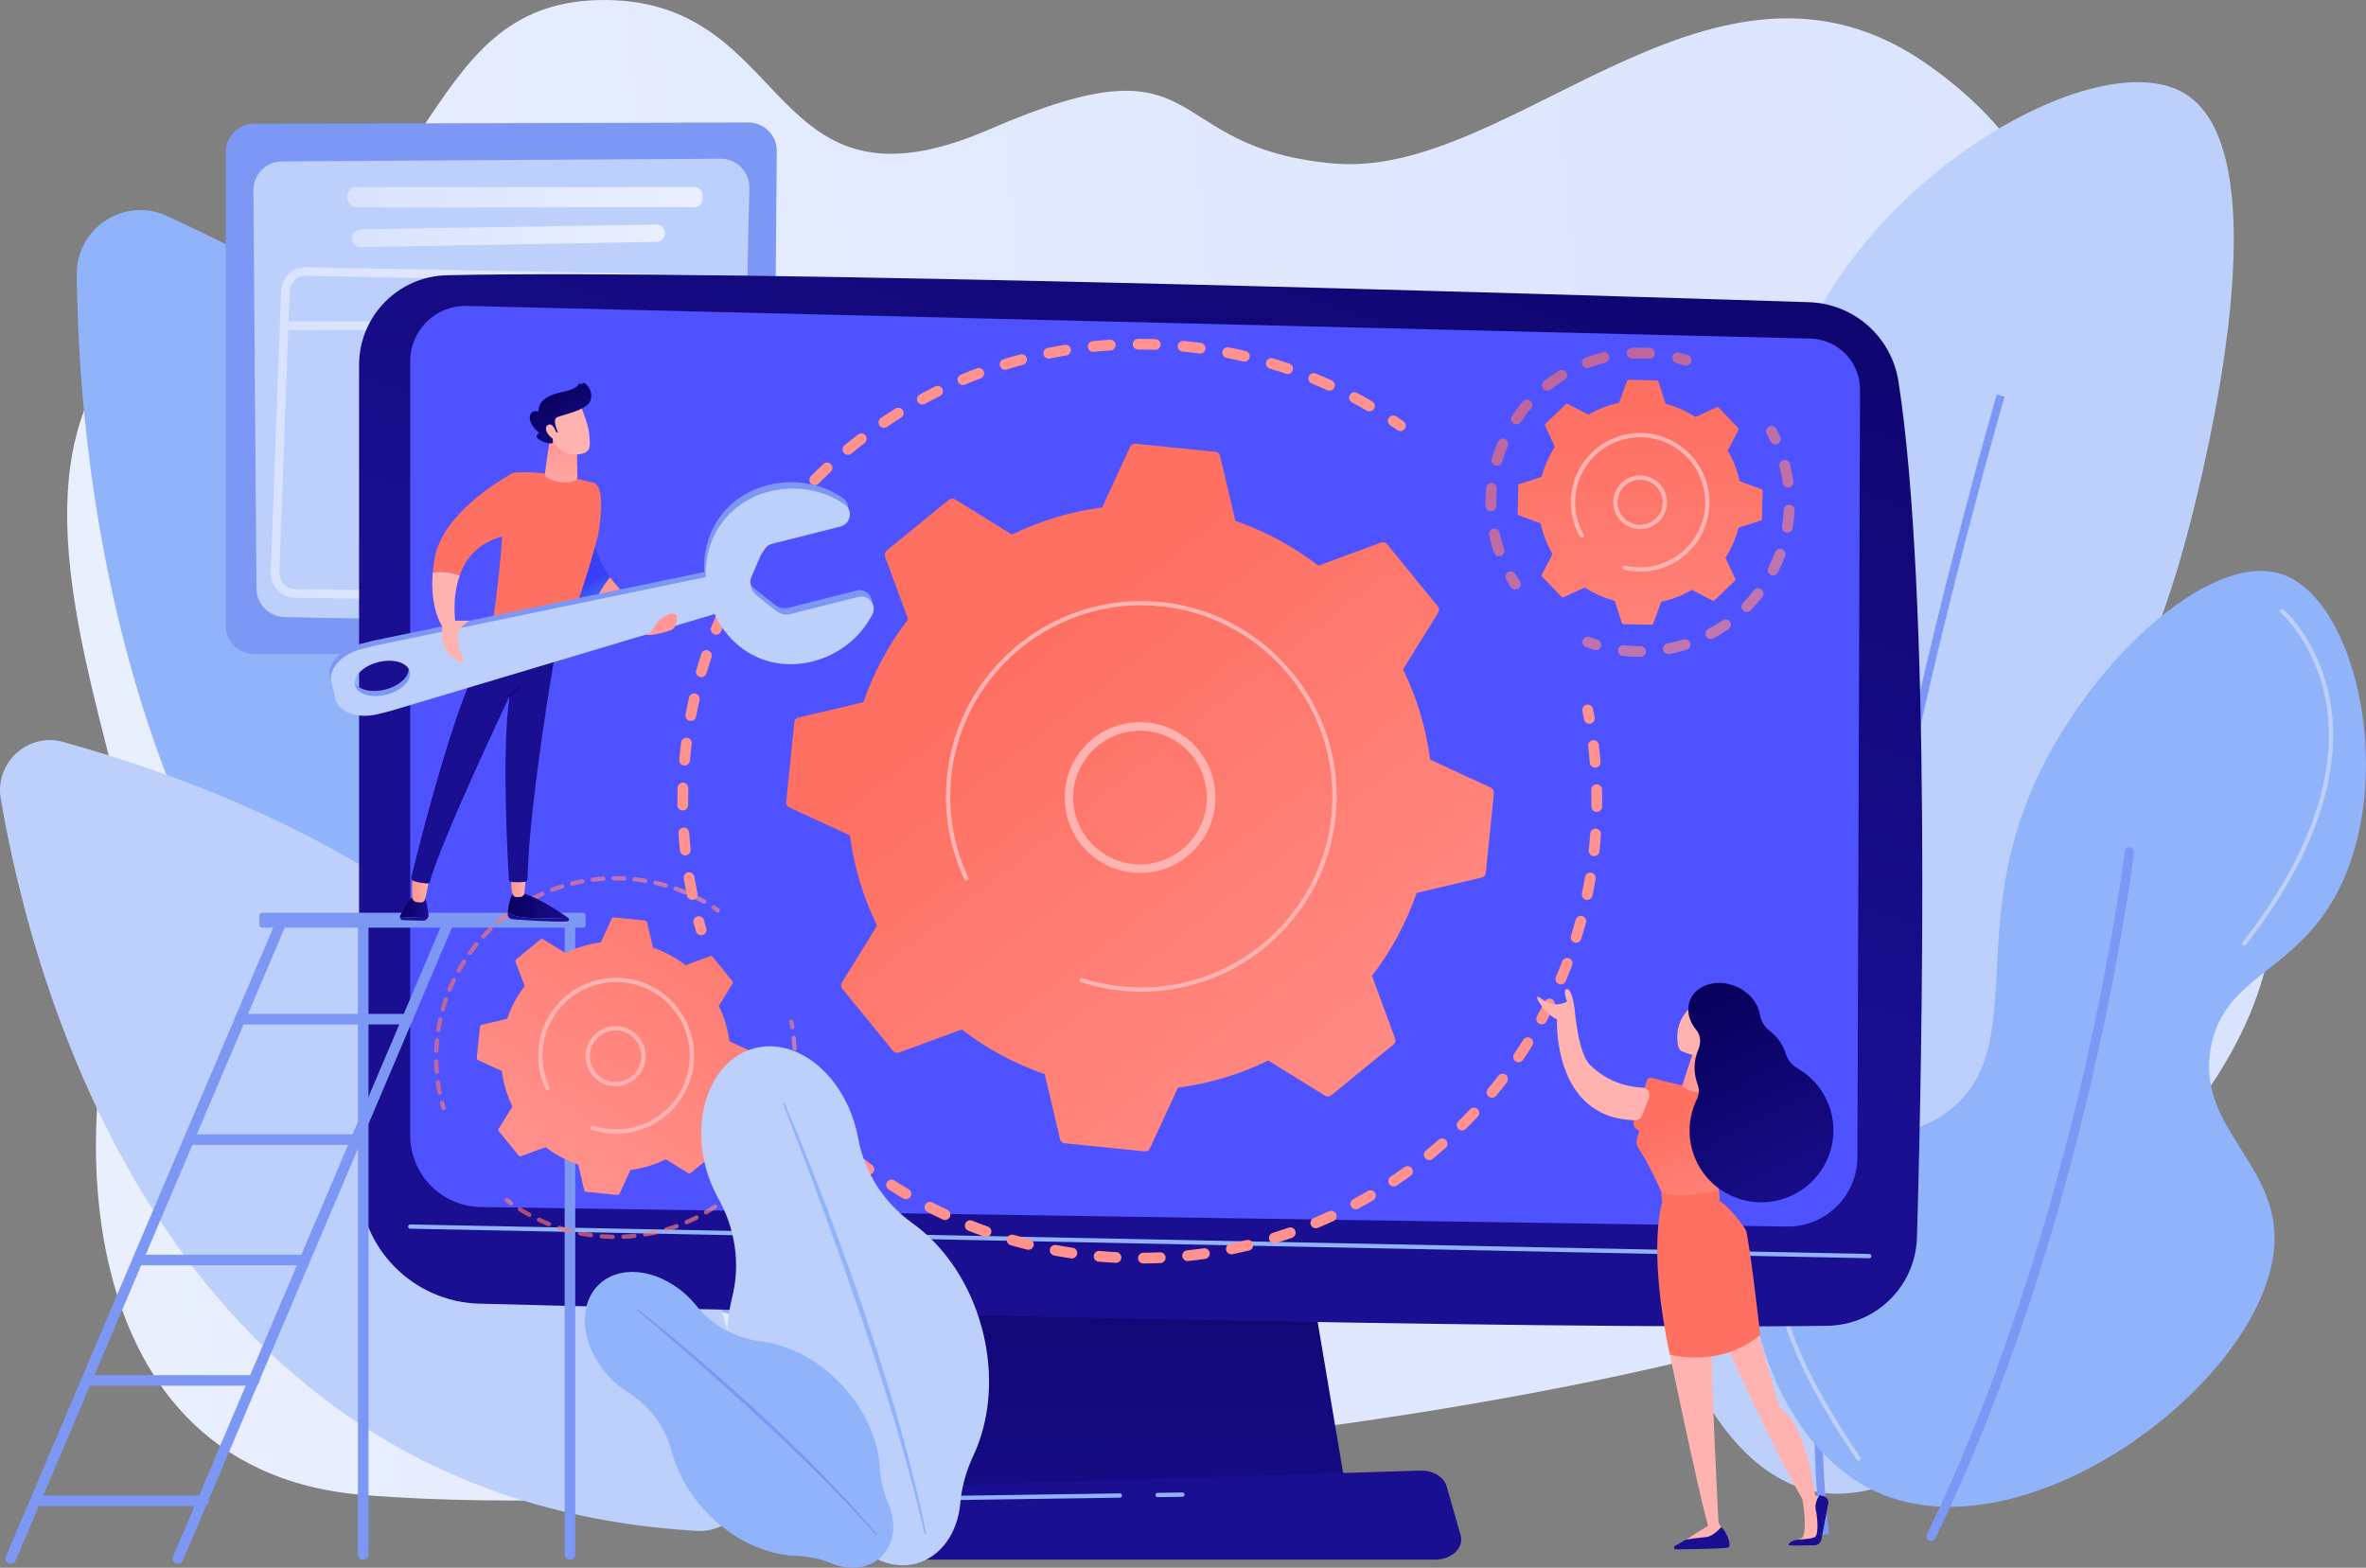 <?xml version="1.0" encoding="UTF-8"?>
<svg id="Layer_1" data-name="Layer 1" xmlns="http://www.w3.org/2000/svg" width="2151.39" height="1425.72" xmlns:xlink="http://www.w3.org/1999/xlink" viewBox="0 0 2151.39 1425.72">
  <rect x="0" y="0" width="2151.39" height="1425.72" fill="#808080" stroke="none"/>
  <defs>
    <style>
      .cls-1 {
        fill: #91b3fa;
      }

      .cls-2 {
        fill: url(#linear-gradient-8);
      }

      .cls-3 {
        fill: url(#linear-gradient-7);
      }

      .cls-4 {
        fill: url(#linear-gradient-5);
      }

      .cls-5 {
        fill: url(#linear-gradient-6);
      }

      .cls-6 {
        fill: url(#linear-gradient-9);
      }

      .cls-7 {
        fill: url(#linear-gradient-4);
      }

      .cls-8 {
        fill: url(#linear-gradient-3);
      }

      .cls-9 {
        fill: url(#linear-gradient-2);
      }

      .cls-10 {
        fill: #bdd0fb;
      }

      .cls-11 {
        fill: url(#linear-gradient);
      }

      .cls-12 {
        fill: #7d97f4;
      }

      .cls-13 {
        fill: url(#linear-gradient-43);
      }

      .cls-14 {
        fill: url(#linear-gradient-40);
      }

      .cls-15 {
        fill: url(#linear-gradient-41);
      }

      .cls-16 {
        fill: url(#linear-gradient-42);
      }

      .cls-17 {
        fill: url(#linear-gradient-49);
      }

      .cls-18 {
        fill: url(#linear-gradient-48);
      }

      .cls-19 {
        fill: url(#linear-gradient-45);
      }

      .cls-20 {
        fill: url(#linear-gradient-47);
      }

      .cls-21 {
        fill: url(#linear-gradient-44);
      }

      .cls-22 {
        fill: url(#linear-gradient-46);
      }

      .cls-23 {
        fill: url(#linear-gradient-10);
      }

      .cls-24 {
        fill: url(#linear-gradient-11);
      }

      .cls-25 {
        fill: url(#linear-gradient-12);
      }

      .cls-26 {
        fill: url(#linear-gradient-13);
      }

      .cls-27 {
        fill: url(#linear-gradient-19);
      }

      .cls-28 {
        fill: url(#linear-gradient-14);
      }

      .cls-29 {
        fill: url(#linear-gradient-21);
      }

      .cls-30 {
        fill: url(#linear-gradient-20);
      }

      .cls-31 {
        fill: url(#linear-gradient-22);
      }

      .cls-32 {
        fill: url(#linear-gradient-23);
      }

      .cls-33 {
        fill: url(#linear-gradient-28);
      }

      .cls-34 {
        fill: url(#linear-gradient-25);
      }

      .cls-35 {
        fill: url(#linear-gradient-32);
      }

      .cls-36 {
        fill: url(#linear-gradient-31);
      }

      .cls-37 {
        fill: url(#linear-gradient-33);
      }

      .cls-38 {
        fill: url(#linear-gradient-30);
      }

      .cls-39 {
        fill: url(#linear-gradient-15);
      }

      .cls-40 {
        fill: url(#linear-gradient-16);
      }

      .cls-41 {
        fill: url(#linear-gradient-17);
      }

      .cls-42 {
        fill: url(#linear-gradient-18);
      }

      .cls-43 {
        fill: url(#linear-gradient-35);
      }

      .cls-44 {
        fill: url(#linear-gradient-34);
      }

      .cls-45 {
        fill: url(#linear-gradient-36);
      }

      .cls-46 {
        fill: url(#linear-gradient-38);
      }

      .cls-47 {
        fill: url(#linear-gradient-27);
      }

      .cls-48 {
        fill: url(#linear-gradient-24);
      }

      .cls-49 {
        fill: url(#linear-gradient-26);
      }

      .cls-50 {
        fill: url(#linear-gradient-29);
      }

      .cls-51 {
        fill: url(#linear-gradient-37);
      }

      .cls-52 {
        fill: url(#linear-gradient-39);
      }

      .cls-53 {
        fill: url(#linear-gradient-57);
      }

      .cls-54 {
        fill: url(#linear-gradient-58);
      }

      .cls-55 {
        fill: url(#linear-gradient-59);
      }

      .cls-56 {
        fill: url(#linear-gradient-53);
      }

      .cls-57 {
        fill: url(#linear-gradient-54);
      }

      .cls-58 {
        fill: url(#linear-gradient-55);
      }

      .cls-59 {
        fill: url(#linear-gradient-56);
      }

      .cls-60 {
        fill: url(#linear-gradient-50);
      }

      .cls-61 {
        fill: url(#linear-gradient-51);
      }

      .cls-62 {
        fill: url(#linear-gradient-52);
      }

      .cls-63 {
        fill: url(#linear-gradient-63);
      }

      .cls-64 {
        fill: url(#linear-gradient-64);
      }

      .cls-65 {
        fill: url(#linear-gradient-65);
      }

      .cls-66 {
        fill: url(#linear-gradient-60);
      }

      .cls-67 {
        fill: url(#linear-gradient-61);
      }

      .cls-68 {
        fill: url(#linear-gradient-62);
      }

      .cls-69 {
        opacity: .64;
      }
    </style>
    <linearGradient id="linear-gradient" x1="-204.3" y1="776.64" x2="1790.96" y2="776.64" gradientTransform="translate(1908.36 1299.94) rotate(174.59) scale(1 .95)" gradientUnits="userSpaceOnUse">
      <stop offset="0" stop-color="#dae3fe"/>
      <stop offset="1" stop-color="#e9effd"/>
    </linearGradient>
    <linearGradient id="linear-gradient-2" x1="316.07" y1="1262.13" x2="638.94" y2="1262.13" gradientTransform="translate(0 1441.43) scale(1 -1)" gradientUnits="userSpaceOnUse">
      <stop offset="0" stop-color="#dae3fe"/>
      <stop offset="1" stop-color="#e9effd"/>
    </linearGradient>
    <linearGradient id="linear-gradient-3" x1="320.34" y1="1226.9" x2="604.67" y2="1226.9" gradientTransform="translate(0 1441.43) scale(1 -1)" gradientUnits="userSpaceOnUse">
      <stop offset="0" stop-color="#dae3fe"/>
      <stop offset="1" stop-color="#e9effd"/>
    </linearGradient>
    <linearGradient id="linear-gradient-4" x1="246.18" y1="1045.94" x2="663.27" y2="1045.94" gradientTransform="translate(0 1441.43) scale(1 -1)" gradientUnits="userSpaceOnUse">
      <stop offset="0" stop-color="#dae3fe"/>
      <stop offset="1" stop-color="#e9effd"/>
    </linearGradient>
    <linearGradient id="linear-gradient-5" x1="254.95" y1="1145.18" x2="658.56" y2="1145.18" gradientTransform="translate(0 1441.43) scale(1 -1)" gradientUnits="userSpaceOnUse">
      <stop offset="0" stop-color="#dae3fe"/>
      <stop offset="1" stop-color="#e9effd"/>
    </linearGradient>
    <linearGradient id="linear-gradient-6" x1="1029" y1="599.52" x2="1041" y2="-108.48" gradientTransform="translate(0 1441.43) scale(1 -1)" gradientUnits="userSpaceOnUse">
      <stop offset="0" stop-color="#09005d"/>
      <stop offset="1" stop-color="#1a0f91"/>
    </linearGradient>
    <linearGradient id="linear-gradient-7" x1="1374.27" y1="482.02" x2="1250.27" y2="326.02" gradientTransform="translate(0 1441.43) scale(1 -1)" gradientUnits="userSpaceOnUse">
      <stop offset="0" stop-color="#09005d"/>
      <stop offset="1" stop-color="#1a0f91"/>
    </linearGradient>
    <linearGradient id="linear-gradient-8" x1="1374.45" y1="1675.51" x2="1018.45" y2="667.51" gradientTransform="translate(0 1441.43) scale(1 -1)" gradientUnits="userSpaceOnUse">
      <stop offset="0" stop-color="#09005d"/>
      <stop offset="1" stop-color="#1a0f91"/>
    </linearGradient>
    <linearGradient id="linear-gradient-9" x1="1749.06" y1="1820.45" x2="1505.06" y2="1456.45" gradientTransform="translate(0 1441.43) scale(1 -1)" gradientUnits="userSpaceOnUse">
      <stop offset="0" stop-color="#4042e2"/>
      <stop offset="1" stop-color="#4f52ff"/>
    </linearGradient>
    <linearGradient id="linear-gradient-10" x1="810.51" y1="2330.43" x2="738.51" y2="1614.43" gradientTransform="translate(0 1441.43) scale(1 -1)" gradientUnits="userSpaceOnUse">
      <stop offset="0" stop-color="#fe7062"/>
      <stop offset="1" stop-color="#ff928e"/>
    </linearGradient>
    <linearGradient id="linear-gradient-11" x1="1073.92" y1="2303.94" x2="1001.92" y2="1587.94" gradientTransform="translate(0 1441.43) scale(1 -1)" gradientUnits="userSpaceOnUse">
      <stop offset="0" stop-color="#fe7062"/>
      <stop offset="1" stop-color="#ff928e"/>
    </linearGradient>
    <linearGradient id="linear-gradient-12" x1="1392.36" y1="2271.92" x2="1320.36" y2="1555.92" gradientTransform="translate(0 1441.43) scale(1 -1)" gradientUnits="userSpaceOnUse">
      <stop offset="0" stop-color="#fe7062"/>
      <stop offset="1" stop-color="#ff928e"/>
    </linearGradient>
    <linearGradient id="linear-gradient-13" x1="1591.24" y1="2251.92" x2="1519.24" y2="1535.92" gradientTransform="translate(0 1441.43) scale(1 -1)" gradientUnits="userSpaceOnUse">
      <stop offset="0" stop-color="#fe7062"/>
      <stop offset="1" stop-color="#ff928e"/>
    </linearGradient>
    <linearGradient id="linear-gradient-14" x1="1307.56" y1="2280.45" x2="1235.56" y2="1564.45" gradientTransform="translate(0 1441.43) scale(1 -1)" gradientUnits="userSpaceOnUse">
      <stop offset="0" stop-color="#fe7062"/>
      <stop offset="1" stop-color="#ff928e"/>
    </linearGradient>
    <linearGradient id="linear-gradient-15" x1="981.31" y1="2313.25" x2="909.31" y2="1597.25" gradientTransform="translate(0 1441.43) scale(1 -1)" gradientUnits="userSpaceOnUse">
      <stop offset="0" stop-color="#fe7062"/>
      <stop offset="1" stop-color="#ff928e"/>
    </linearGradient>
    <linearGradient id="linear-gradient-16" x1="936.34" y1="844.66" x2="1320.34" y2="352.66" gradientTransform="translate(0 1441.43) scale(1 -1)" gradientUnits="userSpaceOnUse">
      <stop offset="0" stop-color="#fe7062"/>
      <stop offset="1" stop-color="#ff928e"/>
    </linearGradient>
    <linearGradient id="linear-gradient-17" x1="1399.6" y1="1680.61" x2="1259.6" y2="1308.61" gradientTransform="translate(0 1441.43) scale(1 -1)" gradientUnits="userSpaceOnUse">
      <stop offset="0" stop-color="#ff928e"/>
      <stop offset="1" stop-color="#feb3b1"/>
    </linearGradient>
    <linearGradient id="linear-gradient-18" x1="1400.24" y1="1680.37" x2="1260.24" y2="1308.37" gradientTransform="translate(0 1441.43) scale(1 -1)" gradientUnits="userSpaceOnUse">
      <stop offset="0" stop-color="#ff928e"/>
      <stop offset="1" stop-color="#feb3b1"/>
    </linearGradient>
    <linearGradient id="linear-gradient-19" x1="1489.01" y1="1069.52" x2="1500.12" y2="671.24" gradientTransform="translate(0 1441.43) scale(1 -1)" gradientUnits="userSpaceOnUse">
      <stop offset="0" stop-color="#fe7062"/>
      <stop offset="1" stop-color="#ff928e"/>
    </linearGradient>
    <linearGradient id="linear-gradient-20" x1="1818.21" y1="2282.4" x2="1682.21" y2="1742.4" gradientTransform="translate(0 1441.43) scale(1 -1)" gradientUnits="userSpaceOnUse">
      <stop offset="0" stop-color="#ff928e"/>
      <stop offset="1" stop-color="#feb3b1"/>
    </linearGradient>
    <linearGradient id="linear-gradient-21" x1="1303.25" y1="1041.72" x2="1491.25" y2="709.72" gradientTransform="translate(0 1441.43) scale(1 -1)" gradientUnits="userSpaceOnUse">
      <stop offset="0" stop-color="#fe7062"/>
      <stop offset="1" stop-color="#ff928e"/>
    </linearGradient>
    <linearGradient id="linear-gradient-22" x1="1395.46" y1="1093.94" x2="1583.46" y2="761.94" gradientTransform="translate(0 1441.43) scale(1 -1)" gradientUnits="userSpaceOnUse">
      <stop offset="0" stop-color="#fe7062"/>
      <stop offset="1" stop-color="#ff928e"/>
    </linearGradient>
    <linearGradient id="linear-gradient-23" x1="1505.8" y1="1156.42" x2="1693.8" y2="824.42" gradientTransform="translate(0 1441.43) scale(1 -1)" gradientUnits="userSpaceOnUse">
      <stop offset="0" stop-color="#fe7062"/>
      <stop offset="1" stop-color="#ff928e"/>
    </linearGradient>
    <linearGradient id="linear-gradient-24" x1="1539.16" y1="1175.31" x2="1727.16" y2="843.31" gradientTransform="translate(0 1441.43) scale(1 -1)" gradientUnits="userSpaceOnUse">
      <stop offset="0" stop-color="#fe7062"/>
      <stop offset="1" stop-color="#ff928e"/>
    </linearGradient>
    <linearGradient id="linear-gradient-25" x1="1443.52" y1="1121.16" x2="1631.52" y2="789.16" gradientTransform="translate(0 1441.43) scale(1 -1)" gradientUnits="userSpaceOnUse">
      <stop offset="0" stop-color="#fe7062"/>
      <stop offset="1" stop-color="#ff928e"/>
    </linearGradient>
    <linearGradient id="linear-gradient-26" x1="1332.95" y1="1058.54" x2="1520.95" y2="726.54" gradientTransform="translate(0 1441.43) scale(1 -1)" gradientUnits="userSpaceOnUse">
      <stop offset="0" stop-color="#fe7062"/>
      <stop offset="1" stop-color="#ff928e"/>
    </linearGradient>
    <linearGradient id="linear-gradient-27" x1="1818.22" y1="2282.4" x2="1682.22" y2="1742.4" gradientTransform="translate(0 1441.43) scale(1 -1)" gradientUnits="userSpaceOnUse">
      <stop offset="0" stop-color="#ff928e"/>
      <stop offset="1" stop-color="#feb3b1"/>
    </linearGradient>
    <linearGradient id="linear-gradient-28" x1="399.94" y1="436.11" x2="405.15" y2="436.11" gradientTransform="translate(0 1441.43) scale(1 -1)" gradientUnits="userSpaceOnUse">
      <stop offset="0" stop-color="#fe7062"/>
      <stop offset="1" stop-color="#ff928e"/>
    </linearGradient>
    <linearGradient id="linear-gradient-29" x1="394.72" y1="545.25" x2="642.31" y2="545.25" gradientTransform="translate(0 1441.43) scale(1 -1)" gradientUnits="userSpaceOnUse">
      <stop offset="0" stop-color="#fe7062"/>
      <stop offset="1" stop-color="#ff928e"/>
    </linearGradient>
    <linearGradient id="linear-gradient-30" x1="646.66" y1="614.99" x2="654.61" y2="614.99" gradientTransform="translate(0 1441.43) scale(1 -1)" gradientUnits="userSpaceOnUse">
      <stop offset="0" stop-color="#fe7062"/>
      <stop offset="1" stop-color="#ff928e"/>
    </linearGradient>
    <linearGradient id="linear-gradient-31" x1="717.53" y1="509.81" x2="722.33" y2="509.81" gradientTransform="translate(0 1441.43) scale(1 -1)" gradientUnits="userSpaceOnUse">
      <stop offset="0" stop-color="#fe7062"/>
      <stop offset="1" stop-color="#ff928e"/>
    </linearGradient>
    <linearGradient id="linear-gradient-32" x1="470.85" y1="407.14" x2="724.67" y2="407.14" gradientTransform="translate(0 1441.43) scale(1 -1)" gradientUnits="userSpaceOnUse">
      <stop offset="0" stop-color="#fe7062"/>
      <stop offset="1" stop-color="#ff928e"/>
    </linearGradient>
    <linearGradient id="linear-gradient-33" x1="458.65" y1="348.73" x2="466.47" y2="348.73" gradientTransform="translate(0 1441.43) scale(1 -1)" gradientUnits="userSpaceOnUse">
      <stop offset="0" stop-color="#fe7062"/>
      <stop offset="1" stop-color="#ff928e"/>
    </linearGradient>
    <linearGradient id="linear-gradient-34" x1="701.9" y1="718.21" x2="489.27" y2="363.23" gradientTransform="translate(0 1441.43) scale(1 -1)" gradientUnits="userSpaceOnUse">
      <stop offset="0" stop-color="#fe7062"/>
      <stop offset="1" stop-color="#ff928e"/>
    </linearGradient>
    <linearGradient id="linear-gradient-35" x1="688.02" y1="1177.05" x2="604.02" y2="721.05" gradientTransform="translate(0 1441.43) scale(1 -1)" gradientUnits="userSpaceOnUse">
      <stop offset="0" stop-color="#ff928e"/>
      <stop offset="1" stop-color="#feb3b1"/>
    </linearGradient>
    <linearGradient id="linear-gradient-36" x1="688.37" y1="1176.98" x2="604.37" y2="720.98" gradientTransform="translate(0 1441.43) scale(1 -1)" gradientUnits="userSpaceOnUse">
      <stop offset="0" stop-color="#ff928e"/>
      <stop offset="1" stop-color="#feb3b1"/>
    </linearGradient>
    <linearGradient id="linear-gradient-37" x1="1775.48" y1="913.64" x2="1831.68" y2="764.72" gradientTransform="translate(2348.01 1441.43) rotate(-180)" gradientUnits="userSpaceOnUse">
      <stop offset="0" stop-color="#ff928e"/>
      <stop offset="1" stop-color="#feb3b1"/>
    </linearGradient>
    <linearGradient id="linear-gradient-38" x1="1779.16" y1="864.96" x2="1806.56" y2="914.49" gradientTransform="translate(2348.01 1441.43) rotate(-180)" gradientUnits="userSpaceOnUse">
      <stop offset="0" stop-color="#53d8ff"/>
      <stop offset="1" stop-color="#3840f7"/>
    </linearGradient>
    <linearGradient id="linear-gradient-39" x1="6957.81" y1="617.82" x2="7013.6" y2="617.82" gradientTransform="translate(-6496.2 1441.43) scale(1 -1)" gradientUnits="userSpaceOnUse">
      <stop offset="0" stop-color="#09005d"/>
      <stop offset="1" stop-color="#1a0f91"/>
    </linearGradient>
    <linearGradient id="linear-gradient-40" x1="6972.56" y1="328.25" x2="6980.06" y2="487.75" gradientTransform="translate(-6496.2 1441.43) scale(1 -1)" gradientUnits="userSpaceOnUse">
      <stop offset="0" stop-color="#09005d"/>
      <stop offset="1" stop-color="#1a0f91"/>
    </linearGradient>
    <linearGradient id="linear-gradient-41" x1="6859.8" y1="617.69" x2="6885.92" y2="617.69" gradientTransform="translate(-6496.2 1441.43) scale(1 -1)" gradientUnits="userSpaceOnUse">
      <stop offset="0" stop-color="#09005d"/>
      <stop offset="1" stop-color="#1a0f91"/>
    </linearGradient>
    <linearGradient id="linear-gradient-42" x1="6859.61" y1="333.56" x2="6867.11" y2="493.06" gradientTransform="translate(-6496.2 1441.43) scale(1 -1)" gradientUnits="userSpaceOnUse">
      <stop offset="0" stop-color="#09005d"/>
      <stop offset="1" stop-color="#1a0f91"/>
    </linearGradient>
    <linearGradient id="linear-gradient-43" x1="6870.85" y1="635.7" x2="6887.8" y2="635.7" gradientTransform="translate(-6496.2 1441.43) scale(1 -1)" gradientUnits="userSpaceOnUse">
      <stop offset="0" stop-color="#ff928e"/>
      <stop offset="1" stop-color="#feb3b1"/>
    </linearGradient>
    <linearGradient id="linear-gradient-44" x1="6960.65" y1="636.81" x2="6974.77" y2="636.81" gradientTransform="translate(-6496.2 1441.43) scale(1 -1)" gradientUnits="userSpaceOnUse">
      <stop offset="0" stop-color="#ff928e"/>
      <stop offset="1" stop-color="#feb3b1"/>
    </linearGradient>
    <linearGradient id="linear-gradient-45" x1="602.9" y1="823.15" x2="557.4" y2="798.15" gradientTransform="translate(0 1441.43) scale(1 -1)" gradientUnits="userSpaceOnUse">
      <stop offset="0" stop-color="#09005d"/>
      <stop offset="1" stop-color="#1a0f91"/>
    </linearGradient>
    <linearGradient id="linear-gradient-46" x1="6995.78" y1="854.01" x2="6937.95" y2="779.25" gradientTransform="translate(-6496.2 1441.43) scale(1 -1)" gradientUnits="userSpaceOnUse">
      <stop offset="0" stop-color="#09005d"/>
      <stop offset="1" stop-color="#1a0f91"/>
    </linearGradient>
    <linearGradient id="linear-gradient-47" x1="-647.63" y1="-787.48" x2="-875.63" y2="-943.48" gradientTransform="translate(2348.01 1441.43) rotate(-180)" gradientUnits="userSpaceOnUse">
      <stop offset="0" stop-color="#fe7062"/>
      <stop offset="1" stop-color="#ff928e"/>
    </linearGradient>
    <linearGradient id="linear-gradient-48" x1="512.22" y1="1055.43" x2="508.72" y2="971.43" gradientTransform="translate(0 1441.43) scale(1 -1)" gradientUnits="userSpaceOnUse">
      <stop offset="0" stop-color="#ff928e"/>
      <stop offset="1" stop-color="#feb3b1"/>
    </linearGradient>
    <linearGradient id="linear-gradient-49" x1="6251.46" y1="3165.05" x2="6275.96" y2="3097.05" gradientTransform="translate(-6496.2 1441.43) scale(1 -1)" gradientUnits="userSpaceOnUse">
      <stop offset="0" stop-color="#ff928e"/>
      <stop offset="1" stop-color="#feb3b1"/>
    </linearGradient>
    <linearGradient id="linear-gradient-50" x1="6993.68" y1="1084.9" x2="7034.45" y2="1032.41" gradientTransform="translate(-6496.2 1441.43) scale(1 -1)" gradientUnits="userSpaceOnUse">
      <stop offset="0" stop-color="#09005d"/>
      <stop offset="1" stop-color="#1a0f91"/>
    </linearGradient>
    <linearGradient id="linear-gradient-51" x1="6236.95" y1="3159.82" x2="6261.45" y2="3091.82" gradientTransform="translate(-6496.2 1441.43) scale(1 -1)" gradientUnits="userSpaceOnUse">
      <stop offset="0" stop-color="#ff928e"/>
      <stop offset="1" stop-color="#feb3b1"/>
    </linearGradient>
    <linearGradient id="linear-gradient-52" x1="616.57" y1="-968.64" x2="655.57" y2="-913.64" gradientTransform="translate(2348.01 1441.43) rotate(-180)" gradientUnits="userSpaceOnUse">
      <stop offset="0" stop-color="#ff928e"/>
      <stop offset="1" stop-color="#feb3b1"/>
    </linearGradient>
    <linearGradient id="linear-gradient-53" x1="-646.67" y1="-788.89" x2="-874.67" y2="-944.89" gradientTransform="translate(2348.01 1441.43) rotate(-180)" gradientUnits="userSpaceOnUse">
      <stop offset="0" stop-color="#fe7062"/>
      <stop offset="1" stop-color="#ff928e"/>
    </linearGradient>
    <linearGradient id="linear-gradient-54" x1="1735.96" y1="898.73" x2="1792.15" y2="749.8" gradientTransform="translate(2348.01 1441.43) rotate(-180)" gradientUnits="userSpaceOnUse">
      <stop offset="0" stop-color="#ff928e"/>
      <stop offset="1" stop-color="#feb3b1"/>
    </linearGradient>
    <linearGradient id="linear-gradient-55" x1="627.22" y1="-976.2" x2="666.22" y2="-921.2" gradientTransform="translate(2348.01 1441.43) rotate(-180)" gradientUnits="userSpaceOnUse">
      <stop offset="0" stop-color="#ff928e"/>
      <stop offset="1" stop-color="#feb3b1"/>
    </linearGradient>
    <linearGradient id="linear-gradient-56" x1="1848.66" y1="507.19" x2="1770.65" y2="384.18" gradientTransform="translate(0 1441.43) scale(1 -1)" gradientUnits="userSpaceOnUse">
      <stop offset="0" stop-color="#ff928e"/>
      <stop offset="1" stop-color="#feb3b1"/>
    </linearGradient>
    <linearGradient id="linear-gradient-57" x1="183.76" y1="330.05" x2="176.42" y2="115.38" gradientTransform="translate(1470.1 1441.43) scale(1 -1)" gradientUnits="userSpaceOnUse">
      <stop offset="0" stop-color="#09005d"/>
      <stop offset="1" stop-color="#1a0f91"/>
    </linearGradient>
    <linearGradient id="linear-gradient-58" x1="87.51" y1="333.34" x2="80.18" y2="118.67" gradientTransform="translate(1470.1 1441.43) scale(1 -1)" gradientUnits="userSpaceOnUse">
      <stop offset="0" stop-color="#09005d"/>
      <stop offset="1" stop-color="#1a0f91"/>
    </linearGradient>
    <linearGradient id="linear-gradient-59" x1="1711.18" y1="531.82" x2="1636.17" y2="360.81" gradientTransform="translate(0 1441.43) scale(1 -1)" gradientUnits="userSpaceOnUse">
      <stop offset="0" stop-color="#ff928e"/>
      <stop offset="1" stop-color="#feb3b1"/>
    </linearGradient>
    <linearGradient id="linear-gradient-60" x1="1530.63" y1="428.93" x2="1597.01" y2="286.22" gradientTransform="translate(0 1441.43) scale(1 -1)" gradientUnits="userSpaceOnUse">
      <stop offset="0" stop-color="#fe7062"/>
      <stop offset="1" stop-color="#ff928e"/>
    </linearGradient>
    <linearGradient id="linear-gradient-61" x1="1437.68" y1="141" x2="1309.68" y2="-23" gradientTransform="translate(0 1441.43) scale(1 -1)" gradientUnits="userSpaceOnUse">
      <stop offset="0" stop-color="#fe7062"/>
      <stop offset="1" stop-color="#ff928e"/>
    </linearGradient>
    <linearGradient id="linear-gradient-62" x1="59.62" y1="466.88" x2="90.65" y2="466.88" gradientTransform="translate(1470.1 1441.43) scale(1 -1)" gradientUnits="userSpaceOnUse">
      <stop offset="0" stop-color="#ff928e"/>
      <stop offset="1" stop-color="#feb3b1"/>
    </linearGradient>
    <linearGradient id="linear-gradient-63" x1="1597.12" y1="620.28" x2="1579.78" y2="576.28" gradientTransform="translate(0 1441.43) scale(1 -1)" gradientUnits="userSpaceOnUse">
      <stop offset="0" stop-color="#ff928e"/>
      <stop offset="1" stop-color="#feb3b1"/>
    </linearGradient>
    <linearGradient id="linear-gradient-64" x1="1464.77" y1="635.79" x2="1459.44" y2="587.13" gradientTransform="translate(0 1441.43) scale(1 -1)" gradientUnits="userSpaceOnUse">
      <stop offset="0" stop-color="#ff928e"/>
      <stop offset="1" stop-color="#feb3b1"/>
    </linearGradient>
    <linearGradient id="linear-gradient-65" x1="870.45" y1="528.37" x2="763.13" y2="320.02" gradientTransform="translate(2412.95 1441.43) rotate(-180)" gradientUnits="userSpaceOnUse">
      <stop offset="0" stop-color="#09005d"/>
      <stop offset="1" stop-color="#1a0f91"/>
    </linearGradient>
  </defs>
  <g id="Illustration">
    <g>
      <path class="cls-11" d="M1033.37,1317.1s741.76-61.72,930.25-270.4,92.96-389.9-70.13-428.37c-163.09-38.46-195.3-91.47-117.36-174.45s171.38-247.03-22.57-384.64c-193.95-137.61-377.54,103.79-540.6,89.47-163.06-14.32-108.98-119.62-313.26-31.1C695.43,206.14,723.01,2.08,551.85.02s-144.87,196.9-331.65,252.47c-319.45,95.05-50.36,501.9-101.7,614.46-51.33,112.57-73.19,468.84,211.23,492.51,284.42,23.67,703.64-42.36,703.64-42.36Z"/>
      <path class="cls-1" d="M69.81,249.59c2.19,228.09,65.25,832.22,660.57,962.91,33.26,7.3,65.59-15.69,69.69-49.49,20.69-170.45,15.74-661.49-648.42-966.65-38.5-17.69-82.24,10.86-81.83,53.23Z"/>
      <path class="cls-10" d="M.67,726.3c30.1,176.94,154.33,638.47,633.13,665.88,26.75,1.53,49-20.36,47.98-47.13-5.15-135.01-70.14-515.9-624.16-670.29-32.12-8.95-62.55,18.68-56.95,51.55Z"/>
      <g>
        <path class="cls-10" d="M1649.82,1356.33c84.92,16.98,193.36-75.6,228.29-176.74,35.95-104.08-29.97-147.69-29.46-292.11.58-164.07,85.92-188.79,142.38-409.94,12.74-49.9,86.44-338.64-4.91-392.76-84.47-50.04-321.72,93.57-363.3,277.39-29.65,131.07,62.01,186.1,27,338.75-30.72,133.95-111.44,135.88-142.38,265.11-37.65,157.32,30.88,368.01,142.38,390.3Z"/>
        <path class="cls-12" d="M1655.98,1396.08c-22.89-176.77,21.77-449.48,63.26-647.13,44.92-213.99,95.91-388.54,96.42-390.28l7.07,2.07c-.51,1.74-51.43,176.05-96.29,389.77-41.37,197.08-85.91,468.89-63.15,644.62l-7.3.94Z"/>
      </g>
      <g>
        <path class="cls-1" d="M1699.46,1353.44c-104.68-54.54-140.51-241.83-81-302.7,40.2-41.13,97.86,2.13,153.48-40.5,71.02-54.43,18.78-156.95,74.61-289.91,47.52-113.15,161.49-220.21,228.09-198.24,69.72,23,106.44,193.62,46.9,296.3-38.72,66.78-97.99,70.06-110.85,132.16-14.92,72.07,57.16,104.93,57.55,174.8.71,125.5-230.3,300.24-368.78,228.09Z"/>
        <path class="cls-12" d="M1755.95,1401.4c-.62,0-1.26-.14-1.86-.43-2.12-1.03-3-3.58-1.97-5.7,138.77-285.95,179.46-617.68,179.86-621,.28-2.34,2.4-4.01,4.74-3.73,2.34.28,4.01,2.4,3.73,4.74-.4,3.33-41.26,336.49-180.66,623.72-.74,1.52-2.26,2.4-3.84,2.4Z"/>
        <path class="cls-10" d="M2040.66,860.1c-.42,0-.84-.14-1.2-.41-.85-.66-1-1.89-.34-2.74,79.38-101.89,84.54-177.99,74.89-223.89-10.41-49.53-39.73-75.37-40.02-75.63-.81-.71-.91-1.94-.2-2.76.71-.82,1.94-.91,2.75-.2,1.25,1.08,30.61,26.97,41.29,77.78,9.82,46.71,4.67,124.02-75.63,227.09-.39.49-.96.75-1.54.75Z"/>
        <path class="cls-10" d="M1690.03,1328.38c-.62,0-1.23-.3-1.61-.85-67.3-98.22-90.25-174.1-68.22-225.54,19.58-45.72,69.02-54.23,69.52-54.31,1.07-.18,2.07.55,2.24,1.61s-.55,2.07-1.61,2.24c-.48.08-47.87,8.29-66.57,52.04-21.44,50.13,1.4,124.74,67.87,221.75.61.89.38,2.11-.51,2.71-.34.23-.72.34-1.1.34Z"/>
      </g>
      <g>
        <path class="cls-12" d="M677.01,594.68H231.05c-14.22,0-25.75-11.53-25.75-25.75V138.34c0-14.19,11.49-25.71,25.68-25.75l449.52-1.21c14.3-.04,25.89,11.59,25.82,25.89l-3.57,431.8c-.07,14.17-11.58,25.61-25.75,25.61Z"/>
        <path class="cls-10" d="M655.15,144.34l-398.76,2.46c-14.41.09-26.03,11.83-25.97,26.25l2.78,362.15c.07,14.2,11.46,25.74,25.65,26l387.44,7.07c14.47.26,26.4-11.28,26.6-25.76l8.53-371.68c.2-14.63-11.65-26.58-26.29-26.49Z"/>
        <path class="cls-9" d="M638.94,177.93v2.75c0,4.32-3.5,7.82-7.82,7.82h-307.24c-4.32,0-7.82-3.5-7.82-7.82v-2.75c0-4.32,3.5-7.82,7.82-7.82h307.24c4.32,0,7.82,3.5,7.82,7.82Z"/>
        <path class="cls-8" d="M604.66,212.5h0c-.22,4.09-3.57,7.32-7.66,7.39l-268.7,4.9c-4.37.08-7.96-3.44-7.96-7.82v-.64c0-4.27,3.42-7.75,7.69-7.82l268.7-4.26c4.53-.07,8.17,3.71,7.93,8.24Z"/>
        <path class="cls-7" d="M632.09,547.99c-.09,0-.18,0-.27,0l-363.43-4.36c-6.03-.07-11.67-2.5-15.86-6.83-4.2-4.33-6.45-10.04-6.33-16.07l9.35-255.74c.11-5.93,2.56-11.53,6.88-15.7,4.33-4.16,10-6.41,16.02-6.27l362.8,7.06c12.37.24,22.25,10.5,22.03,22.86,0,.02,0,.04,0,.07l-8.72,252.97c-.22,12.16-10.27,22.01-22.46,22.01ZM278,250.82c-3.81,0-7.4,1.45-10.16,4.1-2.82,2.72-4.42,6.37-4.49,10.28l-9.35,255.74c-.07,3.86,1.39,7.59,4.13,10.41,2.74,2.83,6.41,4.41,10.35,4.45l363.43,4.36c8.05.17,14.69-6.36,14.83-14.4l8.72-253c.13-8.05-6.31-14.73-14.37-14.89l-362.8-7.06c-.1,0-.2,0-.29,0Z"/>
        <path class="cls-4" d="M654.66,300.16h-395.8c-2.16,0-3.91-1.75-3.91-3.91s1.75-3.91,3.91-3.91h395.8c2.16,0,3.91,1.75,3.91,3.91s-1.75,3.91-3.91,3.91Z"/>
      </g>
      <g>
        <polygon class="cls-5" points="883.14 1070.35 850.93 1359.21 1224.6 1359.21 1175.93 1070.35 883.14 1070.35"/>
        <path class="cls-3" d="M1305.09,1418.31h-546.9c-14.86,0-26.02-10.58-23.14-21.94l7.02-27.75c2.11-8.35,11.29-14.47,22.2-14.81l527.23-16.45c11.39-.35,21.48,5.69,23.96,14.37l12.65,44.2c3.29,11.48-7.92,22.39-23.02,22.39Z"/>
        <path class="cls-2" d="M326.51,332.02v741.14c0,60.97,48.58,110.83,109.53,112.4,270.7,6.98,967.92,23.91,1225.6,20.11,44.29-.65,80.17-36.09,81.45-80.37,4.97-172.18,13.04-586.2-16.83-778.42-6.29-40.48-40.46-70.75-81.4-72.06-226.81-7.26-980.9-30.3-1238.47-24.51-44.42,1-79.89,37.29-79.89,81.72Z"/>
        <path class="cls-6" d="M373.02,328.41v704.13c0,35.6,28.58,64.6,64.17,65.13l1187.39,17.75c35.29.53,64.21-27.86,64.34-63.15l2.4-697.84c.09-25.23-20.01-45.91-45.24-46.52l-1221.61-29.72c-28.21-.69-51.46,22-51.46,50.22Z"/>
        <path class="cls-1" d="M1699.74,1144.25s-.03,0-.04,0l-1326.72-26.86c-1.08-.02-1.93-.91-1.91-1.99.02-1.08.96-1.98,1.99-1.91l1326.72,26.86c1.08.02,1.94.92,1.91,1.99-.02,1.06-.89,1.91-1.95,1.91Z"/>
        <path class="cls-1" d="M1052.6,1361.49c-1.06,0-1.94-.85-1.95-1.92-.02-1.08.85-1.96,1.92-1.98l22.59-.33h.03c1.06,0,1.94.85,1.95,1.93.02,1.08-.85,1.96-1.92,1.98l-22.59.33s-.02,0-.03,0Z"/>
        <path class="cls-1" d="M755.3,1403.18c-.1,0-.21,0-.31-.03-1.07-.17-1.79-1.17-1.62-2.24l3.22-20.19c1.74-10.93,11.04-18.98,22.11-19.14l239.63-3.5c1.07-.01,1.96.85,1.98,1.92.02,1.08-.85,1.96-1.92,1.98l-239.63,3.5c-9.16.13-16.86,6.8-18.31,15.85l-3.22,20.19c-.16.96-.98,1.65-1.93,1.65Z"/>
      </g>
      <g>
        <path class="cls-12" d="M518.25,1418.47c-2.66,0-4.81-2.16-4.81-4.81v-575.34c0-2.66,2.16-4.81,4.81-4.81s4.81,2.16,4.81,4.81v575.34c0,2.66-2.15,4.81-4.81,4.81Z"/>
        <path class="cls-12" d="M330.27,1418.47c-2.66,0-4.81-2.16-4.81-4.81v-575.34c0-2.66,2.15-4.81,4.81-4.81s4.81,2.16,4.81,4.81v575.34c0,2.66-2.15,4.81-4.81,4.81Z"/>
        <path class="cls-12" d="M9.79,1422.12c-.63,0-1.27-.12-1.88-.39-2.45-1.04-3.59-3.87-2.55-6.31l246.14-578.99c1.04-2.45,3.87-3.58,6.31-2.55,2.45,1.04,3.59,3.87,2.55,6.31L14.22,1419.19c-.78,1.83-2.56,2.93-4.43,2.93Z"/>
        <path class="cls-12" d="M161.83,1422.12c-.63,0-1.27-.12-1.88-.39-2.45-1.04-3.59-3.87-2.55-6.31l246.14-578.99c1.04-2.45,3.87-3.58,6.31-2.55,2.45,1.04,3.59,3.87,2.55,6.31l-246.14,578.99c-.78,1.83-2.56,2.93-4.43,2.93Z"/>
        <path class="cls-12" d="M530.16,843.61H238.27c-1.3,0-2.35-1.05-2.35-2.35v-8.87c0-1.3,1.05-2.35,2.35-2.35h291.89c1.3,0,2.35,1.05,2.35,2.35v8.87c0,1.3-1.05,2.35-2.35,2.35Z"/>
        <path class="cls-12" d="M370.79,931.66h-152.49c-2.66,0-4.81-2.16-4.81-4.81s2.15-4.81,4.81-4.81h152.49c2.66,0,4.81,2.16,4.81,4.81s-2.15,4.81-4.81,4.81Z"/>
        <rect class="cls-12" x="171.51" y="1031.53" width="152.49" height="9.63"/>
        <rect class="cls-12" x="126.22" y="1141.04" width="152.49" height="9.63"/>
        <path class="cls-12" d="M231.2,1260.16H78.71c-2.66,0-4.81-2.16-4.81-4.81s2.15-4.81,4.81-4.81h152.49c2.66,0,4.81,2.16,4.81,4.81s-2.15,4.81-4.81,4.81Z"/>
        <path class="cls-12" d="M185.28,1369.67H32.79c-2.66,0-4.81-2.16-4.81-4.81s2.15-4.81,4.81-4.81h152.49c2.66,0,4.81,2.16,4.81,4.81s-2.15,4.81-4.81,4.81Z"/>
      </g>
      <g>
        <g>
          <path class="cls-23" d="M637.52,850.48c-2.11,0-4.06-1.38-4.68-3.51-.74-2.52-1.46-5.06-2.15-7.6-.71-2.6.82-5.29,3.42-6,2.6-.71,5.29.82,6,3.42.68,2.48,1.38,4.96,2.1,7.42.76,2.59-.72,5.3-3.31,6.06-.46.13-.92.2-1.38.2Z"/>
          <path class="cls-24" d="M629.47,818.32c-2.27,0-4.3-1.58-4.78-3.89-1.07-5.14-2.05-10.35-2.92-15.51-.45-2.66,1.34-5.18,4-5.63,2.67-.44,5.18,1.34,5.63,4,.85,5.03,1.81,10.13,2.85,15.15.55,2.64-1.15,5.23-3.79,5.78-.33.07-.67.1-1,.1ZM623.13,777.89c-2.47,0-4.58-1.86-4.85-4.37-.55-5.2-1.02-10.49-1.37-15.72-.18-2.69,1.85-5.02,4.54-5.21,2.7-.17,5.02,1.85,5.21,4.54.35,5.11.8,10.28,1.34,15.35.28,2.68-1.66,5.09-4.34,5.37-.18.02-.35.03-.52.03ZM620.81,737.04c-2.68,0-4.86-2.16-4.88-4.85,0-1.07-.01-2.14-.01-3.21,0-4.17.06-8.4.19-12.57.08-2.7,2.35-4.76,5.03-4.74,2.7.08,4.82,2.33,4.74,5.03-.12,4.08-.18,8.21-.18,12.28,0,1.05,0,2.09.01,3.14.02,2.7-2.15,4.9-4.85,4.92-.01,0-.02,0-.04,0ZM622.5,696.15c-.15,0-.29,0-.44-.02-2.68-.24-4.67-2.61-4.43-5.3.47-5.22,1.04-10.49,1.7-15.68.34-2.67,2.78-4.57,5.46-4.23,2.67.34,4.57,2.78,4.23,5.46-.65,5.07-1.2,10.22-1.66,15.32-.23,2.54-2.36,4.45-4.86,4.45ZM628.13,655.63c-.3,0-.61-.03-.91-.09-2.65-.5-4.39-3.06-3.89-5.71.97-5.14,2.06-10.33,3.22-15.44.6-2.63,3.22-4.28,5.85-3.67,2.63.6,4.27,3.22,3.67,5.85-1.14,4.99-2.2,10.07-3.15,15.08-.44,2.34-2.49,3.97-4.79,3.97ZM637.71,615.86c-.46,0-.92-.06-1.38-.2-2.59-.76-4.07-3.47-3.31-6.06,1.48-5.02,3.07-10.09,4.73-15.05.86-2.56,3.63-3.93,6.18-3.08,2.56.86,3.93,3.63,3.08,6.18-1.63,4.85-3.18,9.79-4.62,14.7-.62,2.13-2.57,3.51-4.68,3.51ZM651.18,577.22c-.61,0-1.23-.11-1.83-.36-2.5-1.01-3.7-3.86-2.69-6.36,1.97-4.87,4.07-9.76,6.22-14.55,1.11-2.46,4-3.56,6.46-2.45,2.46,1.11,3.55,4,2.45,6.46-2.1,4.67-4.15,9.45-6.07,14.2-.77,1.9-2.6,3.05-4.53,3.05ZM668.45,540.05c-.77,0-1.54-.18-2.27-.56-2.39-1.26-3.3-4.21-2.05-6.59,2.44-4.64,5.01-9.3,7.63-13.85,1.34-2.34,4.33-3.14,6.67-1.79,2.34,1.35,3.14,4.33,1.79,6.67-2.56,4.44-5.06,8.99-7.45,13.52-.88,1.66-2.57,2.61-4.32,2.61ZM689.3,504.78c-.92,0-1.86-.26-2.68-.81-2.25-1.49-2.87-4.52-1.39-6.77,2.88-4.37,5.89-8.75,8.95-13.02,1.57-2.19,4.62-2.7,6.81-1.13,2.19,1.57,2.7,4.62,1.13,6.81-2.98,4.17-5.92,8.45-8.74,12.72-.94,1.42-2.49,2.19-4.08,2.19ZM713.52,471.76c-1.08,0-2.17-.36-3.08-1.09-2.09-1.7-2.41-4.78-.71-6.87,3.3-4.06,6.72-8.12,10.18-12.07,1.78-2.03,4.86-2.23,6.89-.46,2.03,1.78,2.23,4.86.46,6.89-3.38,3.85-6.72,7.82-9.94,11.79-.96,1.19-2.37,1.8-3.79,1.8ZM740.86,441.28c-1.24,0-2.48-.47-3.43-1.41-1.92-1.9-1.93-4.99-.03-6.91,3.69-3.73,7.5-7.43,11.31-11.01,1.97-1.84,5.06-1.74,6.9.22,1.84,1.97,1.74,5.06-.22,6.9-3.72,3.49-7.44,7.11-11.04,10.75-.95.96-2.21,1.45-3.47,1.45ZM771.03,413.64c-1.4,0-2.79-.6-3.76-1.76-1.72-2.08-1.44-5.15.64-6.88,4.03-3.35,8.18-6.66,12.32-9.84,2.14-1.64,5.2-1.24,6.85.9,1.64,2.14,1.24,5.2-.9,6.85-4.05,3.11-8.1,6.34-12.04,9.62-.91.76-2.02,1.12-3.12,1.12ZM803.75,389.08c-1.57,0-3.1-.75-4.05-2.15-1.51-2.23-.92-5.27,1.31-6.78,4.34-2.93,8.78-5.82,13.22-8.59,2.29-1.43,5.3-.73,6.73,1.56,1.43,2.29.73,5.3-1.56,6.73-4.33,2.7-8.68,5.52-12.91,8.39-.84.57-1.79.84-2.73.84ZM1245.25,374.1c-.83,0-1.68-.21-2.45-.67-4.42-2.57-8.95-5.1-13.46-7.5-2.38-1.27-3.28-4.23-2.01-6.61,1.27-2.38,4.23-3.28,6.6-2.01,4.62,2.46,9.26,5.05,13.79,7.68,2.33,1.36,3.12,4.35,1.76,6.68-.91,1.56-2.54,2.43-4.22,2.43ZM838.7,367.86c-1.73,0-3.41-.93-4.3-2.56-1.28-2.37-.4-5.33,1.97-6.62,4.61-2.5,9.32-4.93,13.99-7.25,2.42-1.19,5.35-.2,6.54,2.21,1.19,2.42.2,5.35-2.21,6.54-4.56,2.26-9.16,4.64-13.66,7.08-.74.4-1.54.59-2.32.59ZM1208.91,355.28c-.68,0-1.37-.14-2.03-.44-4.64-2.12-9.39-4.18-14.14-6.13-2.49-1.03-3.68-3.88-2.66-6.37,1.03-2.49,3.88-3.68,6.37-2.66,4.86,2,9.73,4.11,14.48,6.28,2.45,1.12,3.53,4.02,2.41,6.47-.82,1.8-2.59,2.86-4.44,2.86ZM875.54,350.18c-1.91,0-3.72-1.12-4.5-2.99-1.05-2.48.12-5.35,2.61-6.39,4.8-2.02,9.72-3.98,14.62-5.83,2.52-.95,5.34.32,6.29,2.85.95,2.52-.32,5.34-2.85,6.29-4.78,1.8-9.59,3.72-14.28,5.69-.62.26-1.26.38-1.89.38ZM1170.88,340.15c-.52,0-1.06-.08-1.58-.26-4.84-1.65-9.78-3.24-14.68-4.7-2.58-.77-4.05-3.5-3.28-6.08.77-2.58,3.5-4.05,6.08-3.28,5.01,1.5,10.07,3.12,15.03,4.82,2.55.87,3.92,3.65,3.04,6.2-.69,2.03-2.59,3.31-4.62,3.31ZM913.93,336.23c-2.09,0-4.02-1.35-4.66-3.45-.8-2.58.65-5.31,3.23-6.1,5.02-1.55,10.12-3.02,15.16-4.36,2.61-.7,5.28.85,5.98,3.46.7,2.61-.85,5.28-3.46,5.98-4.92,1.32-9.9,2.75-14.81,4.26-.48.15-.96.22-1.44.22ZM1131.55,328.87c-.37,0-.74-.04-1.12-.13-4.98-1.16-10.05-2.25-15.07-3.23-2.65-.52-4.38-3.08-3.86-5.73.52-2.65,3.08-4.38,5.73-3.86,5.15,1,10.34,2.11,15.44,3.31,2.62.61,4.26,3.24,3.64,5.87-.53,2.25-2.53,3.77-4.75,3.77ZM953.57,326.12c-2.28,0-4.31-1.6-4.78-3.91-.54-2.64,1.17-5.22,3.81-5.76,5.13-1.04,10.35-2,15.52-2.84,2.67-.44,5.17,1.37,5.61,4.03s-1.37,5.17-4.03,5.61c-5.05.83-10.15,1.76-15.16,2.77-.33.07-.65.1-.97.1ZM1091.28,321.52c-.21,0-.43-.01-.65-.04-5.06-.67-10.21-1.26-15.32-1.74-2.69-.25-4.66-2.64-4.4-5.32.25-2.68,2.62-4.66,5.32-4.4,5.23.49,10.5,1.09,15.68,1.78,2.67.35,4.55,2.81,4.2,5.48-.32,2.46-2.42,4.24-4.83,4.24ZM994.02,319.99c-2.48,0-4.6-1.88-4.85-4.39-.27-2.68,1.68-5.08,4.37-5.35,5.19-.52,10.48-.96,15.72-1.29,2.71-.17,5.01,1.87,5.18,4.56.17,2.69-1.87,5.01-4.56,5.18-5.12.33-10.29.75-15.36,1.26-.17.02-.33.03-.5.03ZM1050.48,318.13c-.06,0-.11,0-.17,0-4.78-.17-9.61-.25-14.36-.25h-1.05s-.01,0-.01,0c-2.69,0-4.88-2.18-4.88-4.87,0-2.7,2.17-4.89,4.87-4.9h1.08c4.86,0,9.8.08,14.69.25,2.69.09,4.8,2.35,4.71,5.05-.09,2.64-2.26,4.71-4.88,4.71Z"/>
          <path class="cls-25" d="M1273.36,392.02c-.96,0-1.93-.28-2.78-.87-2.11-1.47-4.24-2.92-6.38-4.35-2.24-1.5-2.84-4.53-1.35-6.77,1.5-2.24,4.53-2.84,6.77-1.35,2.19,1.46,4.36,2.95,6.53,4.45,2.21,1.54,2.76,4.58,1.22,6.8-.95,1.37-2.47,2.1-4.01,2.1Z"/>
        </g>
        <g>
          <path class="cls-26" d="M1445.16,658.2c-2.31,0-4.36-1.65-4.8-4-.46-2.53-.95-5.06-1.46-7.58-.54-2.64,1.17-5.22,3.81-5.76,2.64-.53,5.22,1.17,5.76,3.81.52,2.58,1.02,5.16,1.5,7.76.49,2.65-1.27,5.2-3.92,5.68-.3.05-.59.08-.89.08Z"/>
          <path class="cls-28" d="M1039.67,1149.01c-2.68,0-4.86-2.17-4.88-4.85-.02-2.7,2.15-4.9,4.85-4.92,5.02-.03,10.12-.16,15.15-.38,2.72-.1,4.97,1.97,5.09,4.67s-1.97,4.97-4.67,5.09c-5.15.22-10.37.36-15.51.39h-.03ZM1014.74,1148.44c-.09,0-.17,0-.26,0-2.37-.12-4.74-.27-7.12-.43-2.8-.19-5.6-.42-8.38-.66-2.69-.24-4.67-2.61-4.43-5.3.24-2.69,2.6-4.68,5.3-4.43,2.72.24,5.45.46,8.19.65,2.32.16,4.64.3,6.96.42,2.69.14,4.76,2.44,4.62,5.13-.14,2.61-2.29,4.63-4.87,4.63ZM1079.87,1146.79c-2.47,0-4.59-1.87-4.85-4.38-.28-2.68,1.67-5.08,4.35-5.36,5.02-.52,10.09-1.15,15.05-1.85,2.68-.39,5.14,1.48,5.52,4.15.38,2.67-1.48,5.14-4.15,5.52-5.08.72-10.27,1.36-15.41,1.89-.17.02-.34.03-.51.03ZM974.64,1144.42c-.24,0-.48-.02-.73-.05-5.12-.76-10.27-1.63-15.32-2.57-2.65-.5-4.4-3.05-3.9-5.7.5-2.65,3.05-4.39,5.7-3.9,4.93.92,9.96,1.77,14.96,2.51,2.67.4,4.51,2.88,4.11,5.55-.36,2.42-2.44,4.16-4.82,4.16ZM1119.67,1140.68c-2.27,0-4.31-1.59-4.78-3.91-.54-2.64,1.17-5.22,3.81-5.76,4.94-1.01,9.92-2.12,14.8-3.31,2.62-.64,5.26.97,5.9,3.59.64,2.62-.97,5.26-3.59,5.9-5,1.21-10.1,2.35-15.15,3.39-.33.07-.66.1-.98.1ZM935.13,1136.55c-.39,0-.79-.05-1.19-.15-5.01-1.25-10.06-2.61-15-4.05-2.59-.75-4.08-3.46-3.33-6.05.75-2.59,3.46-4.08,6.05-3.33,4.82,1.4,9.75,2.73,14.65,3.95,2.62.65,4.21,3.3,3.55,5.92-.55,2.22-2.55,3.7-4.73,3.7ZM1158.69,1130.71c-2.09,0-4.02-1.35-4.66-3.44-.79-2.58.65-5.31,3.23-6.1,4.8-1.48,9.64-3.07,14.37-4.72,2.55-.89,5.33.45,6.22,3,.89,2.55-.45,5.33-3,6.22-4.85,1.69-9.8,3.32-14.71,4.83-.48.15-.96.22-1.44.22ZM896.56,1124.89c-.55,0-1.1-.09-1.64-.28-4.85-1.73-9.74-3.58-14.53-5.49-2.5-1-3.72-3.84-2.72-6.34,1-2.5,3.83-3.73,6.34-2.72,4.68,1.87,9.45,3.67,14.19,5.36,2.54.91,3.86,3.7,2.96,6.24-.71,2-2.59,3.24-4.6,3.24ZM1196.48,1117.02c-1.91,0-3.72-1.13-4.51-3-1.04-2.49.13-5.35,2.62-6.39,4.63-1.94,9.29-3.99,13.85-6.1,2.45-1.13,5.35-.06,6.48,2.38,1.13,2.45.07,5.35-2.38,6.48-4.67,2.16-9.44,4.26-14.18,6.24-.62.26-1.26.38-1.88.38ZM859.32,1109.52c-.7,0-1.41-.15-2.08-.47-4.68-2.2-9.36-4.52-13.93-6.88-2.4-1.24-3.33-4.19-2.09-6.58,1.24-2.4,4.19-3.33,6.58-2.09,4.46,2.31,9.04,4.57,13.6,6.72,2.44,1.15,3.48,4.06,2.34,6.5-.83,1.77-2.59,2.8-4.42,2.8ZM1232.79,1099.72c-1.74,0-3.42-.93-4.31-2.57-1.28-2.38-.39-5.34,1.99-6.61,4.43-2.38,8.87-4.88,13.21-7.42,2.32-1.36,5.32-.58,6.68,1.74,1.36,2.33.58,5.32-1.74,6.68-4.44,2.6-8.99,5.16-13.52,7.59-.73.4-1.53.58-2.31.58ZM823.76,1090.6c-.85,0-1.71-.22-2.5-.69-4.42-2.64-8.86-5.4-13.19-8.2-2.26-1.47-2.91-4.49-1.44-6.75,1.47-2.27,4.49-2.91,6.75-1.44,4.23,2.74,8.56,5.43,12.88,8.01,2.32,1.38,3.07,4.38,1.69,6.69-.91,1.53-2.53,2.38-4.2,2.38ZM1267.28,1078.98c-1.57,0-3.12-.76-4.06-2.17-1.5-2.24-.9-5.27,1.34-6.77,4.17-2.79,8.35-5.7,12.44-8.66,2.18-1.58,5.24-1.09,6.82,1.09,1.58,2.19,1.09,5.24-1.09,6.82-4.18,3.03-8.47,6.01-12.73,8.86-.83.56-1.78.83-2.71.83ZM1299.61,1055c-1.41,0-2.82-.61-3.78-1.79-1.71-2.09-1.4-5.16.69-6.87,3.88-3.18,7.77-6.48,11.55-9.82,2.02-1.78,5.11-1.59,6.89.43,1.78,2.02,1.59,5.11-.43,6.89-3.87,3.42-7.85,6.8-11.83,10.06-.91.74-2,1.1-3.09,1.1ZM1329.51,1028.01c-1.25,0-2.51-.48-3.46-1.44-1.9-1.91-1.89-5,.02-6.9,3.57-3.55,7.13-7.22,10.56-10.9,1.84-1.97,4.93-2.08,6.9-.23,1.97,1.84,2.08,4.93.23,6.9-3.52,3.76-7.15,7.52-10.81,11.15-.95.95-2.2,1.42-3.44,1.42ZM1356.67,998.26c-1.1,0-2.2-.37-3.11-1.12-2.08-1.72-2.37-4.8-.65-6.88,3.22-3.89,6.41-7.88,9.47-11.87,1.64-2.14,4.7-2.54,6.85-.9,2.14,1.64,2.54,4.71.9,6.85-3.13,4.08-6.39,8.17-9.69,12.15-.96,1.17-2.36,1.77-3.76,1.77ZM1380.84,966.01c-.94,0-1.89-.27-2.73-.84-2.23-1.51-2.82-4.55-1.31-6.78,2.83-4.18,5.61-8.47,8.28-12.74,1.43-2.29,4.44-2.98,6.73-1.56,2.29,1.43,2.99,4.44,1.56,6.73-2.72,4.37-5.57,8.75-8.47,13.04-.94,1.39-2.48,2.15-4.05,2.15ZM1401.78,931.55c-.79,0-1.58-.19-2.32-.59-2.37-1.29-3.25-4.25-1.96-6.62,2.4-4.43,4.76-8.96,7-13.49,1.2-2.42,4.12-3.41,6.54-2.21,2.42,1.2,3.4,4.13,2.21,6.54-2.3,4.63-4.71,9.28-7.17,13.81-.89,1.63-2.56,2.55-4.3,2.55ZM1419.28,895.2c-.63,0-1.28-.12-1.9-.39-2.48-1.05-3.65-3.91-2.6-6.4,1.96-4.65,3.87-9.4,5.66-14.12.96-2.52,3.77-3.79,6.3-2.84,2.52.96,3.79,3.77,2.83,6.3-1.83,4.83-3.78,9.7-5.79,14.46-.79,1.87-2.6,2.98-4.5,2.98ZM1433.13,857.34c-.48,0-.97-.07-1.45-.22-2.57-.8-4.01-3.54-3.21-6.11,1.5-4.81,2.92-9.71,4.24-14.56.7-2.6,3.39-4.14,5.99-3.44,2.6.71,4.14,3.39,3.44,5.99-1.35,4.97-2.81,9.98-4.34,14.91-.65,2.09-2.58,3.43-4.66,3.43ZM1443.22,818.36c-.33,0-.66-.03-1-.1-2.64-.55-4.34-3.13-3.79-5.77,1.02-4.93,1.96-9.95,2.81-14.9.45-2.66,2.97-4.45,5.63-4,2.66.45,4.45,2.97,4,5.63-.86,5.07-1.82,10.21-2.87,15.26-.48,2.31-2.51,3.89-4.78,3.89ZM1449.48,778.58c-.18,0-.35,0-.53-.03-2.68-.29-4.62-2.7-4.33-5.38.54-4.98,1-10.06,1.36-15.11.19-2.69,2.51-4.71,5.22-4.52,2.69.19,4.71,2.53,4.52,5.22-.37,5.16-.84,10.36-1.4,15.46-.27,2.5-2.39,4.35-4.85,4.35ZM1451.91,738.38h-.06c-2.7-.03-4.85-2.25-4.82-4.95.02-1.77.03-3.53.03-5.29,0-3.3-.04-6.59-.12-9.88-.06-2.7,2.07-4.93,4.77-5,2.76-.04,4.93,2.07,5,4.77.08,3.36.12,6.73.12,10.11,0,1.8-.01,3.61-.03,5.42-.03,2.68-2.21,4.82-4.88,4.82ZM1450.48,698.13c-2.51,0-4.65-1.92-4.86-4.47-.42-5.02-.94-10.09-1.55-15.09-.32-2.68,1.58-5.11,4.26-5.44,2.68-.33,5.11,1.58,5.44,4.26.62,5.12,1.16,10.31,1.59,15.45.23,2.69-1.77,5.05-4.46,5.27-.14.01-.28.02-.42.02Z"/>
          <path class="cls-39" d="M790.07,1068.21c-1.01,0-2.02-.31-2.89-.95-2.12-1.56-4.23-3.15-6.31-4.75-2.14-1.64-2.54-4.7-.9-6.84,1.64-2.14,4.71-2.55,6.84-.9,2.04,1.56,4.1,3.11,6.17,4.64,2.17,1.6,2.63,4.66,1.03,6.83-.96,1.3-2.44,1.98-3.93,1.98Z"/>
        </g>
        <g>
          <path class="cls-40" d="M811.97,955.63c1.34,1.65,3.59,2.26,5.59,1.53l56.97-20.95c22.46,17.3,47.84,31.14,75.43,40.62l13.9,59.05c.49,2.07,2.23,3.6,4.35,3.82l72.44,7.34c2.12.21,4.14-.94,5.03-2.87l25.46-55.07c28.93-3.76,56.57-12.23,82.04-24.67l51.61,31.95c1.81,1.12,4.13.97,5.78-.38l56.42-46.04c1.65-1.35,2.26-3.59,1.53-5.59l-20.95-56.97c17.3-22.46,31.14-47.84,40.62-75.43l59.05-13.9c2.07-.49,3.6-2.23,3.82-4.35l7.34-72.44c.21-2.12-.94-4.14-2.87-5.03l-55.07-25.46c-3.76-28.93-12.23-56.57-24.67-82.04l31.95-51.62c1.12-1.81.97-4.13-.38-5.78l-46.04-56.41c-1.34-1.65-3.59-2.26-5.58-1.53l-56.97,20.95c-22.46-17.3-47.84-31.14-75.43-40.62l-13.9-59.05c-.49-2.07-2.23-3.6-4.35-3.82l-72.44-7.34c-2.12-.21-4.14.94-5.03,2.87l-25.46,55.07c-28.93,3.76-56.57,12.23-82.04,24.67l-51.61-31.95c-1.81-1.12-4.13-.97-5.78.38l-56.41,46.04c-1.65,1.34-2.26,3.59-1.53,5.59l20.95,56.97c-17.3,22.46-31.14,47.84-40.62,75.43l-59.05,13.9c-2.07.49-3.6,2.23-3.82,4.35l-7.34,72.44c-.21,2.12.94,4.14,2.87,5.03l55.07,25.46c3.76,28.93,12.23,56.57,24.67,82.04l-31.95,51.61c-1.12,1.81-.97,4.13.38,5.78l46.04,56.41Z"/>
          <path class="cls-41" d="M1036.51,793.86c-14.62,0-28.8-4.66-40.75-13.54-14.7-10.92-24.27-26.92-26.93-45.03-2.67-18.12,1.88-36.19,12.8-50.89,10.92-14.7,26.92-24.26,45.03-26.93,18.12-2.67,36.19,1.87,50.89,12.8,14.7,10.92,24.27,26.92,26.93,45.03,5.51,37.4-20.43,72.31-57.83,77.82h0c-3.39.5-6.78.75-10.14.75ZM1036.78,664.53c-2.98,0-5.98.22-8.99.66-16.05,2.37-30.22,10.84-39.9,23.87-9.68,13.03-13.71,29.04-11.34,45.09,2.37,16.05,10.84,30.22,23.87,39.9,13.02,9.68,29.04,13.71,45.09,11.34,33.14-4.89,56.13-35.82,51.24-68.96-2.37-16.05-10.84-30.22-23.87-39.9-10.59-7.87-23.15-12-36.11-12Z"/>
          <path class="cls-42" d="M1037.9,901.87c-5.97,0-11.98-.3-18.04-.91h0c-12.61-1.28-25.07-3.89-37.02-7.76-.83-.27-1.35-1.03-1.35-1.86,0-.2.03-.4.1-.6.33-1.03,1.43-1.59,2.46-1.26,11.69,3.79,23.87,6.34,36.21,7.59,95.34,9.65,180.72-60.03,190.37-155.35.6-5.93.9-11.83.9-17.67-.02-87.98-66.86-163.65-156.24-172.7-95.33-9.65-180.72,60.03-190.37,155.35-.59,5.88-.89,11.76-.89,17.63,0,25.43,5.57,50.58,16.4,73.61.13.27.19.55.19.83,0,.73-.42,1.43-1.12,1.77-.98.46-2.14.04-2.6-.94-11.07-23.56-16.76-49.27-16.77-75.27,0-6,.3-12.02.91-18.02,9.87-97.46,97.2-168.7,194.65-158.84,91.39,9.26,159.74,86.62,159.76,176.58,0,5.97-.3,12-.91,18.07-9.26,91.4-86.64,159.76-176.61,159.76Z"/>
        </g>
      </g>
      <g>
        <path class="cls-27" d="M1421.84,543.15l19.17-8.83c8.26,5.38,17.44,9.47,27.26,12l6.44,20.08c.23.71.87,1.19,1.61,1.2l25.31.55c.74.02,1.41-.44,1.66-1.13l7.3-19.78c9.92-2.1,19.27-5.8,27.75-10.81l18.77,9.65c.66.34,1.46.22,1.99-.29l18.28-17.51c.53-.51.69-1.31.38-1.98l-8.83-19.17c5.38-8.26,9.47-17.44,12-27.26l20.08-6.44c.7-.23,1.19-.87,1.2-1.61l.55-25.31c.02-.74-.44-1.41-1.13-1.66l-19.78-7.3c-2.1-9.92-5.8-19.27-10.81-27.75l9.65-18.77c.34-.66.22-1.46-.29-1.99l-17.51-18.28c-.51-.54-1.31-.68-1.98-.38l-19.17,8.83c-8.26-5.38-17.44-9.47-27.26-12l-6.44-20.08c-.23-.7-.87-1.19-1.61-1.2l-25.31-.55c-.74-.02-1.41.44-1.66,1.13l-7.3,19.78c-9.92,2.1-19.27,5.8-27.75,10.81l-18.77-9.65c-.66-.34-1.46-.22-1.99.29l-18.28,17.51c-.53.51-.69,1.31-.38,1.98l8.83,19.17c-5.38,8.26-9.47,17.44-12,27.26l-20.08,6.44c-.7.23-1.19.87-1.2,1.61l-.55,25.31c-.02.74.44,1.41,1.13,1.66l19.78,7.3c2.1,9.92,5.8,19.27,10.81,27.75l-9.65,18.77c-.34.66-.22,1.46.29,1.99l17.51,18.28c.51.54,1.3.69,1.98.38Z"/>
        <path class="cls-30" d="M1491.33,481.2c-4.54,0-8.99-1.27-12.93-3.74-5.53-3.47-9.38-8.88-10.84-15.23-1.46-6.36-.36-12.91,3.11-18.44,3.46-5.53,8.88-9.38,15.23-10.84,13.14-3.02,26.26,5.22,29.28,18.34,1.46,6.36.36,12.91-3.11,18.44-3.46,5.53-8.88,9.38-15.23,10.84h0c-1.83.42-3.68.63-5.51.63ZM1491.38,436.24c-1.52,0-3.06.17-4.59.52-5.34,1.23-9.89,4.46-12.8,9.11-2.91,4.65-3.84,10.15-2.61,15.49s4.46,9.89,9.11,12.8c4.65,2.91,10.15,3.84,15.49,2.61h0c5.34-1.23,9.89-4.46,12.8-9.1,2.91-4.65,3.84-10.15,2.61-15.49-2.18-9.49-10.65-15.94-20-15.94Z"/>
        <g>
          <g class="cls-69">
            <path class="cls-29" d="M1377.85,536.05c-1.59,0-3.15-.78-4.09-2.21-1.47-2.24-2.89-4.56-4.24-6.89-1.35-2.34-.54-5.32,1.8-6.67,2.34-1.35,5.32-.54,6.67,1.8,1.25,2.17,2.58,4.33,3.94,6.41,1.48,2.26.85,5.28-1.41,6.76-.82.54-1.75.8-2.67.8Z"/>
            <path class="cls-31" d="M1363.07,505.86c-2.03,0-3.92-1.27-4.62-3.3-1.6-4.68-2.98-9.5-4.09-14.34l-.34-1.53c-.58-2.63,1.09-5.24,3.72-5.81,2.63-.58,5.24,1.09,5.81,3.72l.32,1.44c1.04,4.51,2.32,9,3.81,13.35.88,2.55-.48,5.33-3.03,6.2-.53.18-1.06.27-1.59.27ZM1355.69,464.86c-2.64,0-4.81-2.11-4.88-4.76-.03-1.16-.04-2.31-.04-3.46,0-4.33.2-8.72.61-13.03.25-2.68,2.63-4.66,5.32-4.41,2.69.25,4.66,2.63,4.41,5.32-.38,4.01-.57,8.09-.57,12.12,0,1.07.01,2.14.04,3.22.07,2.7-2.06,4.93-4.76,5-.04,0-.08,0-.12,0ZM1361.11,423.57c-.45,0-.92-.06-1.38-.2-2.59-.76-4.07-3.47-3.31-6.06,1.54-5.26,3.42-10.48,5.56-15.53,1.06-2.48,3.93-3.63,6.41-2.58,2.48,1.06,3.64,3.92,2.58,6.41-2,4.69-3.74,9.56-5.18,14.45-.62,2.13-2.57,3.51-4.68,3.51ZM1378.8,385.87c-.94,0-1.88-.27-2.72-.83-2.24-1.51-2.83-4.54-1.33-6.78,3.06-4.55,6.42-8.96,9.98-13.12,1.76-2.05,4.84-2.28,6.89-.53,2.05,1.76,2.28,4.84.53,6.89-3.32,3.87-6.45,7.98-9.3,12.21-.94,1.4-2.48,2.16-4.05,2.16ZM1407.06,355.28c-1.44,0-2.86-.63-3.83-1.85-1.68-2.11-1.32-5.18.79-6.86,4.29-3.4,8.83-6.59,13.49-9.47,2.3-1.42,5.3-.7,6.72,1.59,1.42,2.3.7,5.3-1.59,6.72-4.34,2.68-8.56,5.64-12.55,8.81-.9.71-1.97,1.06-3.03,1.06ZM1443.27,334.75c-1.97,0-3.83-1.2-4.57-3.16-.95-2.52.32-5.34,2.84-6.29,5.11-1.93,10.41-3.58,15.74-4.91,2.61-.65,5.27.94,5.92,3.56.65,2.62-.94,5.27-3.56,5.92-4.96,1.24-9.89,2.78-14.65,4.58-.57.21-1.15.32-1.72.32ZM1499.94,326.18c-.1,0-.21,0-.31-.01-2.69-.17-5.43-.26-8.13-.26-2.4.04-4.82.07-7.21.2-2.67.14-5-1.91-5.15-4.6-.15-2.69,1.91-5,4.6-5.15,2.57-.14,5.18-.25,7.76-.21,2.91,0,5.85.09,8.74.27,2.69.17,4.74,2.49,4.57,5.18-.16,2.59-2.31,4.58-4.87,4.58Z"/>
            <path class="cls-32" d="M1533.04,332.48c-.5,0-1-.08-1.5-.24-2.37-.77-4.8-1.48-7.22-2.11-2.61-.68-4.17-3.35-3.49-5.96.68-2.61,3.35-4.17,5.96-3.49,2.6.68,5.21,1.44,7.76,2.27,2.57.83,3.97,3.58,3.14,6.15-.67,2.06-2.58,3.38-4.64,3.38Z"/>
          </g>
          <g class="cls-69">
            <path class="cls-48" d="M1614.29,404.08c-1.84,0-3.6-1.04-4.43-2.82-1.05-2.26-2.19-4.52-3.38-6.72-1.28-2.37-.4-5.33,1.98-6.61,2.37-1.28,5.34-.4,6.61,1.98,1.28,2.37,2.5,4.8,3.64,7.23,1.14,2.44.08,5.35-2.36,6.49-.67.31-1.37.46-2.06.46Z"/>
            <path class="cls-34" d="M1491.25,597.38c-5.22,0-10.5-.3-15.69-.88-2.68-.3-4.61-2.72-4.3-5.4.3-2.68,2.73-4.6,5.4-4.3,4.83.55,9.74.82,14.59.82h.47s.02,0,.03,0c2.68,0,4.87,2.17,4.88,4.85.02,2.7-2.16,4.9-4.85,4.91h-.53ZM1517.06,594.89c-2.29,0-4.34-1.62-4.79-3.96-.51-2.65,1.22-5.21,3.87-5.72,1.5-.29,3.01-.61,4.51-.95,3.41-.78,6.82-1.71,10.13-2.75,2.58-.81,5.31.62,6.12,3.19.81,2.57-.62,5.31-3.19,6.12-3.56,1.12-7.22,2.11-10.87,2.95-1.62.37-3.23.71-4.85,1.03-.31.06-.62.09-.93.09ZM1555.67,581.19c-1.74,0-3.42-.93-4.31-2.57-1.28-2.38-.38-5.34,1.99-6.61,4.42-2.37,8.74-5.03,12.86-7.9,2.21-1.54,5.25-1,6.8,1.21,1.54,2.21,1,5.26-1.21,6.8-4.42,3.09-9.08,5.95-13.82,8.5-.73.4-1.53.58-2.31.58ZM1588.39,556.55c-1.23,0-2.46-.46-3.41-1.39-1.93-1.88-1.97-4.97-.08-6.9,3.5-3.58,6.83-7.41,9.91-11.39,1.65-2.13,4.71-2.52,6.85-.88,2.13,1.65,2.52,4.72.87,6.85-3.3,4.27-6.88,8.38-10.64,12.23-.96.98-2.23,1.47-3.49,1.47ZM1612.28,523.27c-.75,0-1.51-.17-2.21-.53-2.4-1.22-3.36-4.17-2.13-6.57,2.28-4.47,4.33-9.12,6.08-13.82.94-2.53,3.75-3.81,6.28-2.87,2.53.94,3.81,3.75,2.87,6.28-1.88,5.05-4.08,10.05-6.53,14.85-.86,1.69-2.58,2.66-4.35,2.66ZM1625.2,484.38c-.27,0-.55-.02-.82-.07-2.66-.45-4.45-2.97-3.99-5.63.84-4.95,1.4-10,1.66-15.01.14-2.69,2.43-4.79,5.13-4.62,2.69.14,4.76,2.44,4.62,5.13-.28,5.38-.88,10.81-1.79,16.14-.4,2.38-2.47,4.06-4.81,4.06ZM1625.85,443.4c-2.4,0-4.5-1.78-4.83-4.22-.53-3.89-1.25-7.83-2.14-11.69-.24-1.05-.5-2.1-.76-3.14-.67-2.61.91-5.27,3.53-5.94,2.61-.67,5.27.91,5.94,3.53.28,1.11.56,2.24.81,3.36.95,4.14,1.72,8.37,2.3,12.55.36,2.67-1.51,5.13-4.18,5.5-.22.03-.45.04-.67.04Z"/>
            <path class="cls-49" d="M1451.16,591.27c-.48,0-.97-.07-1.45-.22-2.55-.79-5.12-1.68-7.65-2.62-2.53-.95-3.8-3.76-2.85-6.29.95-2.52,3.77-3.8,6.29-2.85,2.35.88,4.75,1.7,7.12,2.44,2.57.8,4.01,3.54,3.21,6.11-.65,2.09-2.58,3.43-4.66,3.43Z"/>
          </g>
        </g>
        <path class="cls-47" d="M1491.41,519.8c-.47,0-.93,0-1.4-.01-4.15-.09-8.29-.59-12.32-1.47-.33-.07-.66-.15-.99-.23-.9-.21-1.5-1.02-1.5-1.9,0-.15.02-.3.05-.45.25-1.05,1.31-1.7,2.35-1.45,4.07.97,8.28,1.51,12.49,1.6h0c.43.01.87.01,1.3.01,31.08,0,56.85-24.2,58.97-55.04.06-.93.11-1.87.13-2.81,0-.43.01-.86.01-1.29,0-32.02-25.68-58.41-57.85-59.1-32.6-.7-59.69,25.24-60.39,57.84-.01.43-.01.86-.01,1.29,0,10.27,2.66,20.36,7.73,29.25.18.31.26.64.26.97,0,.68-.35,1.34-.98,1.7-.94.53-2.13.21-2.67-.73-5.41-9.48-8.25-20.23-8.25-31.18,0-.46,0-.91.01-1.37.75-34.75,29.62-62.41,64.38-61.66,34.29.74,61.68,28.88,61.67,63.01,0,.46,0,.91-.01,1.37-.36,16.83-7.26,32.52-19.42,44.16-11.82,11.32-27.24,17.51-43.56,17.51Z"/>
      </g>
      <g>
        <g class="cls-69">
          <path class="cls-33" d="M403.2,1009.63c-.84,0-1.62-.55-1.87-1.4-.46-1.58-.9-3.16-1.32-4.76-.27-1.04.35-2.11,1.4-2.38,1.04-.27,2.11.35,2.38,1.4.41,1.56.84,3.11,1.29,4.65.3,1.04-.29,2.12-1.32,2.42-.18.06-.37.08-.55.08Z"/>
          <path class="cls-50" d="M399.76,995.61c-.91,0-1.73-.64-1.91-1.57-.62-3.14-1.16-6.35-1.6-9.54-.15-1.07.6-2.05,1.67-2.2,1.05-.14,2.05.6,2.2,1.67.43,3.11.96,6.24,1.57,9.31.21,1.06-.48,2.09-1.53,2.3-.13.03-.26.04-.38.04ZM397.14,976.69c-1.01,0-1.86-.78-1.95-1.8-.25-3.2-.41-6.45-.47-9.66-.02-1.08.84-1.97,1.91-1.99,1.09,0,1.97.83,1.99,1.91.06,3.14.22,6.31.46,9.43.08,1.07-.72,2.02-1.79,2.1-.05,0-.1,0-.16,0ZM396.76,957.6s-.05,0-.08,0c-1.08-.04-1.92-.95-1.88-2.03.07-1.73.16-3.46.28-5.2.1-1.49.23-2.97.37-4.45.1-1.07,1.04-1.86,2.13-1.76,1.07.1,1.86,1.06,1.76,2.13-.14,1.44-.26,2.89-.36,4.34-.12,1.7-.21,3.39-.27,5.08-.04,1.05-.91,1.88-1.95,1.88ZM398.59,938.59c-.1,0-.2,0-.3-.02-1.07-.17-1.8-1.16-1.63-2.23.49-3.18,1.08-6.37,1.76-9.5.23-1.06,1.26-1.72,2.32-1.5,1.05.23,1.72,1.27,1.5,2.32-.66,3.06-1.23,6.18-1.72,9.28-.15.96-.98,1.65-1.93,1.65ZM402.61,919.92c-.17,0-.35-.02-.52-.07-1.04-.29-1.65-1.36-1.36-2.4.86-3.09,1.82-6.2,2.86-9.23.35-1.02,1.46-1.56,2.48-1.22,1.02.35,1.57,1.46,1.22,2.48-1.02,2.97-1.96,6-2.79,9.01-.24.86-1.02,1.43-1.88,1.43ZM408.79,901.86c-.25,0-.5-.05-.74-.15-1-.41-1.47-1.55-1.07-2.55,1.22-2.98,2.54-5.95,3.93-8.85.47-.97,1.64-1.38,2.61-.91.97.47,1.38,1.64.91,2.61-1.36,2.83-2.65,5.73-3.84,8.64-.31.75-1.04,1.21-1.81,1.21ZM417.07,884.62c-.32,0-.65-.08-.95-.25-.94-.52-1.28-1.71-.76-2.66,1.56-2.8,3.22-5.6,4.95-8.32.58-.91,1.78-1.18,2.7-.6.91.58,1.18,1.78.6,2.7-1.68,2.65-3.31,5.38-4.83,8.12-.36.64-1.02,1.01-1.71,1.01ZM427.32,868.48c-.4,0-.79-.12-1.14-.37-.88-.63-1.07-1.85-.44-2.72,1.88-2.61,3.86-5.19,5.88-7.68.68-.84,1.91-.96,2.75-.28.84.68.96,1.91.28,2.75-1.98,2.43-3.91,4.95-5.74,7.5-.38.53-.98.81-1.58.81ZM439.38,853.66c-.47,0-.94-.17-1.32-.51-.79-.73-.85-1.96-.12-2.76,2.17-2.37,4.43-4.7,6.74-6.94.77-.75,2.01-.73,2.76.04.75.77.73,2.01-.04,2.76-2.25,2.18-4.46,4.46-6.58,6.77-.39.42-.91.63-1.44.63ZM453.08,840.35c-.55,0-1.09-.23-1.48-.68-.71-.82-.61-2.05.2-2.76,2.43-2.1,4.95-4.15,7.49-6.1.86-.66,2.08-.49,2.74.36.66.86.49,2.08-.36,2.74-2.48,1.91-4.95,3.91-7.32,5.96-.37.32-.83.47-1.28.47ZM468.23,828.73c-.63,0-1.24-.3-1.62-.86-.61-.89-.37-2.11.52-2.71,2.66-1.81,5.4-3.55,8.15-5.19.93-.55,2.13-.25,2.68.68.55.93.25,2.13-.68,2.68-2.68,1.6-5.36,3.3-7.96,5.07-.34.23-.72.34-1.1.34ZM640.36,821.99c-.33,0-.66-.08-.97-.26-2.71-1.55-5.52-3.04-8.33-4.43-.97-.48-1.36-1.65-.89-2.62.48-.97,1.65-1.36,2.62-.89,2.89,1.43,5.76,2.96,8.54,4.54.94.53,1.26,1.73.73,2.66-.36.63-1.02.99-1.7.99ZM484.62,818.96c-.71,0-1.39-.38-1.73-1.05-.5-.96-.12-2.14.83-2.63,2.84-1.48,5.77-2.89,8.7-4.2.98-.44,2.14,0,2.58.98.44.98,0,2.14-.98,2.58-2.86,1.28-5.71,2.66-8.49,4.1-.29.15-.6.22-.9.22ZM623.24,813.53c-.25,0-.51-.05-.76-.16-2.88-1.22-5.84-2.37-8.8-3.42-1.02-.36-1.55-1.48-1.19-2.49.36-1.02,1.48-1.55,2.49-1.19,3.03,1.08,6.06,2.25,9.01,3.5.99.42,1.46,1.57,1.04,2.56-.32.74-1.04,1.19-1.8,1.19ZM502.03,811.17c-.79,0-1.53-.48-1.83-1.26-.38-1.01.13-2.14,1.14-2.52,3-1.14,6.07-2.2,9.12-3.15,1.02-.32,2.12.25,2.45,1.28.32,1.03-.25,2.12-1.28,2.45-2.98.93-5.98,1.97-8.91,3.08-.23.09-.46.13-.69.13ZM605.24,807.14c-.18,0-.36-.03-.55-.08-3-.87-6.07-1.66-9.14-2.36-1.05-.24-1.71-1.28-1.47-2.34.24-1.05,1.29-1.72,2.34-1.47,3.14.71,6.29,1.53,9.36,2.42,1.04.3,1.63,1.39,1.33,2.42-.25.85-1.03,1.41-1.87,1.41ZM520.24,805.47c-.88,0-1.67-.59-1.89-1.48-.26-1.05.38-2.11,1.42-2.37,3.12-.78,6.3-1.47,9.45-2.06,1.06-.2,2.08.5,2.28,1.56.2,1.06-.5,2.08-1.56,2.28-3.07.58-6.17,1.25-9.22,2.01-.16.04-.32.06-.47.06ZM586.61,802.9c-.11,0-.21,0-.32-.03-3.09-.51-6.24-.94-9.36-1.28-1.07-.11-1.85-1.08-1.73-2.15.11-1.07,1.06-1.86,2.15-1.73,3.19.34,6.41.78,9.58,1.31,1.06.18,1.78,1.18,1.61,2.25-.16.96-.98,1.64-1.92,1.64ZM539.01,801.96c-.97,0-1.81-.72-1.93-1.71-.14-1.07.62-2.05,1.69-2.18,3.18-.4,6.42-.72,9.62-.93,1.06-.1,2.01.74,2.08,1.82.07,1.08-.74,2.01-1.82,2.08-3.12.21-6.28.52-9.39.91-.08.01-.17.02-.25.02ZM567.62,800.87s-.07,0-.1,0c-2.65-.13-5.35-.2-8-.2h-1.44c-1.13-.02-1.96-.85-1.97-1.93s.86-1.96,1.94-1.97h1.47c2.72,0,5.48.06,8.2.2,1.08.05,1.91.97,1.85,2.05-.05,1.05-.92,1.86-1.95,1.86Z"/>
          <path class="cls-38" d="M652.66,829.76c-.38,0-.77-.11-1.11-.35-1.32-.92-2.65-1.81-4-2.69-.9-.59-1.16-1.8-.57-2.7s1.8-1.16,2.7-.57c1.38.9,2.74,1.82,4.09,2.76.89.61,1.1,1.83.49,2.72-.38.55-.99.84-1.6.84Z"/>
        </g>
        <g class="cls-69">
          <path class="cls-36" d="M720.38,935.98c-.93,0-1.76-.67-1.92-1.62-.27-1.59-.57-3.17-.89-4.74-.22-1.06.47-2.09,1.53-2.3,1.06-.22,2.09.47,2.3,1.53.33,1.61.63,3.23.91,4.86.18,1.06-.53,2.07-1.59,2.26-.11.02-.22.03-.33.03Z"/>
          <path class="cls-35" d="M557.04,1126.73h-.03c-2.9-.05-5.83-.18-8.71-.38l-1.28-.09c-1.08-.08-1.88-1.02-1.8-2.1.08-1.07,1.03-1.89,2.1-1.8l1.25.09c2.82.19,5.68.32,8.51.37,1.08.02,1.94.91,1.92,1.99-.02,1.07-.89,1.92-1.95,1.92ZM566.92,1126.6c-1.04,0-1.9-.82-1.95-1.87-.05-1.08.79-1.99,1.87-2.04,3.23-.14,6.51-.38,9.74-.72,1.08-.11,2.03.67,2.15,1.74.11,1.07-.67,2.03-1.74,2.15-3.3.34-6.66.59-9.97.73-.03,0-.06,0-.09,0ZM537.34,1125.21c-.09,0-.18,0-.27-.02-3.3-.45-6.62-1.01-9.87-1.66-1.06-.21-1.74-1.24-1.53-2.3.21-1.06,1.24-1.74,2.3-1.53,3.17.63,6.41,1.18,9.63,1.62,1.07.15,1.82,1.13,1.67,2.2-.13.98-.97,1.69-1.93,1.69ZM586.57,1124.55c-.94,0-1.77-.68-1.92-1.63-.18-1.06.54-2.07,1.61-2.25,3.2-.53,6.42-1.17,9.58-1.9,1.06-.24,2.1.42,2.34,1.47.24,1.05-.41,2.1-1.47,2.34-3.23.74-6.53,1.4-9.81,1.94-.11.02-.22.03-.32.03ZM517.95,1121.34c-.16,0-.33-.02-.5-.07-3.22-.85-6.45-1.81-9.59-2.84-1.02-.34-1.58-1.44-1.24-2.47.34-1.03,1.44-1.58,2.47-1.24,3.07,1.01,6.22,1.95,9.36,2.78,1.04.28,1.67,1.34,1.39,2.39-.23.88-1.02,1.46-1.89,1.46ZM605.82,1120.13c-.84,0-1.62-.55-1.87-1.4-.3-1.04.28-2.12,1.32-2.43,3.1-.92,6.22-1.94,9.26-3.04,1.01-.37,2.13.16,2.5,1.17.37,1.01-.16,2.13-1.17,2.5-3.12,1.13-6.31,2.18-9.49,3.12-.18.06-.37.08-.55.08ZM499.19,1115.15c-.24,0-.48-.05-.72-.14-3.08-1.23-6.16-2.57-9.17-3.99-.98-.46-1.39-1.62-.93-2.6s1.62-1.39,2.6-.93c2.94,1.39,5.95,2.7,8.96,3.9,1,.4,1.49,1.54,1.09,2.54-.31.76-1.04,1.23-1.82,1.23ZM624.37,1113.4c-.76,0-1.47-.44-1.79-1.18-.43-.99.03-2.14,1.02-2.57,2.97-1.29,5.94-2.68,8.83-4.15.96-.49,2.14-.1,2.62.86.49.96.1,2.14-.86,2.62-2.96,1.5-6,2.93-9.04,4.25-.25.11-.52.16-.78.16ZM481.31,1106.72c-.32,0-.64-.08-.94-.24-2.91-1.6-5.82-3.31-8.62-5.08-.91-.58-1.18-1.78-.61-2.69.58-.91,1.78-1.18,2.69-.61,2.74,1.73,5.57,3.4,8.41,4.96.95.52,1.29,1.71.77,2.65-.35.65-1.02,1.01-1.71,1.01ZM641.97,1104.47c-.67,0-1.32-.34-1.69-.97-.54-.93-.23-2.13.7-2.67,2.8-1.64,5.58-3.39,8.27-5.19.89-.6,2.11-.36,2.71.54.6.9.36,2.11-.53,2.71-2.75,1.84-5.6,3.63-8.47,5.31-.31.18-.65.27-.98.27ZM658.38,1093.48c-.59,0-1.17-.27-1.56-.77-.65-.86-.49-2.08.37-2.74,2.58-1.96,5.13-4.03,7.59-6.15.82-.7,2.05-.61,2.76.2.7.82.61,2.05-.21,2.76-2.52,2.17-5.13,4.29-7.77,6.29-.35.27-.77.4-1.18.4ZM673.35,1080.59c-.51,0-1.02-.2-1.4-.59-.75-.77-.73-2.01.04-2.76,2.32-2.26,4.61-4.62,6.8-7.02.73-.8,1.96-.85,2.76-.13s.85,1.96.13,2.76c-2.24,2.46-4.58,4.87-6.96,7.19-.38.37-.87.55-1.36.55ZM686.66,1065.99c-.43,0-.86-.14-1.22-.43-.84-.68-.97-1.91-.29-2.75,2.03-2.52,4.02-5.14,5.9-7.79.63-.88,1.84-1.08,2.72-.46.88.63,1.08,1.84.46,2.72-1.93,2.71-3.96,5.39-6.04,7.97-.39.48-.95.73-1.52.73ZM698.12,1049.88c-.35,0-.71-.09-1.03-.3-.91-.57-1.2-1.78-.62-2.69,1.72-2.76,3.37-5.6,4.92-8.45.51-.95,1.7-1.3,2.65-.79.95.51,1.3,1.7.79,2.65-1.58,2.92-3.28,5.83-5.04,8.65-.37.59-1.01.92-1.66.92ZM707.55,1032.49c-.28,0-.56-.06-.82-.18-.98-.45-1.4-1.62-.95-2.59,1.37-2.94,2.66-5.96,3.85-8.99.4-1,1.53-1.5,2.53-1.1,1,.4,1.5,1.53,1.1,2.53-1.22,3.1-2.54,6.19-3.95,9.21-.33.71-1.04,1.13-1.77,1.13ZM714.78,1014.09c-.2,0-.4-.03-.6-.1-1.03-.33-1.59-1.43-1.26-2.46,1-3.08,1.91-6.23,2.72-9.37.27-1.04,1.34-1.68,2.38-1.4,1.04.27,1.67,1.33,1.4,2.38-.83,3.22-1.77,6.45-2.79,9.6-.27.82-1.03,1.35-1.86,1.35ZM719.71,994.96c-.12,0-.25-.01-.37-.04-1.06-.21-1.75-1.23-1.55-2.29.62-3.17,1.14-6.42,1.57-9.64.14-1.07,1.14-1.82,2.19-1.68,1.07.14,1.82,1.12,1.68,2.19-.43,3.3-.98,6.62-1.61,9.87-.18.93-1,1.58-1.91,1.58ZM722.3,975.38s-.1,0-.15,0c-1.08-.08-1.88-1.02-1.8-2.09l.03-.4c.22-3.1.34-6.24.38-9.35.01-1.07.89-1.93,1.95-1.93h.02c1.08.01,1.94.9,1.93,1.98-.04,3.18-.17,6.4-.39,9.57l-.03.43c-.08,1.03-.94,1.81-1.95,1.81ZM722.53,955.62c-1.04,0-1.9-.81-1.95-1.86-.16-3.23-.41-6.51-.77-9.73-.12-1.07.66-2.04,1.73-2.15,1.04-.12,2.04.66,2.15,1.73.36,3.3.63,6.66.79,9.97.05,1.08-.78,1.99-1.86,2.05-.03,0-.06,0-.1,0Z"/>
          <path class="cls-37" d="M464.52,1096.11c-.4,0-.79-.12-1.14-.37-1.34-.96-2.66-1.94-3.96-2.94-.86-.66-1.02-1.88-.36-2.74.66-.85,1.88-1.02,2.74-.36,1.28.98,2.56,1.94,3.87,2.87.88.63,1.07,1.85.44,2.72-.38.53-.98.81-1.59.81Z"/>
        </g>
        <g>
          <path class="cls-44" d="M471.64,1050.84c.53.65,1.41.89,2.19.6l22.35-8.22c8.81,6.79,18.77,12.22,29.59,15.94l5.45,23.17c.19.81.88,1.41,1.71,1.5l28.42,2.88c.83.08,1.62-.37,1.97-1.12l9.99-21.6c11.35-1.47,22.19-4.8,32.19-9.68l20.25,12.54c.71.44,1.62.38,2.27-.15l22.13-18.06c.65-.53.89-1.41.6-2.19l-8.22-22.35c6.79-8.81,12.22-18.77,15.94-29.59l23.17-5.45c.81-.19,1.41-.88,1.5-1.71l2.88-28.42c.08-.83-.37-1.62-1.13-1.97l-21.6-9.99c-1.47-11.35-4.8-22.19-9.68-32.19l12.54-20.25c.44-.71.38-1.62-.15-2.27l-18.06-22.13c-.53-.65-1.41-.89-2.19-.6l-22.35,8.22c-8.81-6.79-18.77-12.22-29.59-15.94l-5.45-23.17c-.19-.81-.88-1.41-1.71-1.5l-28.42-2.88c-.83-.08-1.62.37-1.97,1.13l-9.99,21.6c-11.35,1.47-22.2,4.8-32.19,9.68l-20.25-12.53c-.71-.44-1.62-.38-2.27.15l-22.13,18.06c-.65.53-.89,1.41-.6,2.19l8.22,22.35c-6.79,8.81-12.22,18.77-15.94,29.59l-23.17,5.45c-.81.19-1.41.88-1.5,1.71l-2.88,28.42c-.08.83.37,1.62,1.12,1.97l21.6,9.99c1.47,11.35,4.8,22.19,9.68,32.19l-12.53,20.25c-.44.71-.38,1.62.15,2.27l18.06,22.13Z"/>
          <path class="cls-43" d="M559.73,987.8c-5.83,0-11.47-1.86-16.24-5.4-5.86-4.35-9.67-10.72-10.73-17.94-1.06-7.22.75-14.42,5.1-20.28,4.35-5.86,10.72-9.67,17.94-10.73,7.22-1.06,14.42.75,20.28,5.1,5.86,4.35,9.67,10.72,10.73,17.94,1.06,7.22-.75,14.42-5.1,20.28-4.35,5.86-10.73,9.67-17.94,10.73h0c-1.35.2-2.7.3-4.04.3ZM559.84,937.05c-1.15,0-2.3.08-3.46.26-6.19.91-11.65,4.18-15.38,9.2-3.73,5.02-5.28,11.19-4.37,17.38.91,6.19,4.18,11.65,9.2,15.38,5.02,3.73,11.19,5.28,17.38,4.37h0c6.19-.91,11.65-4.18,15.38-9.2,3.73-5.02,5.28-11.19,4.37-17.38-.91-6.19-4.18-11.65-9.2-15.38-4.08-3.03-8.92-4.62-13.91-4.62Z"/>
          <path class="cls-45" d="M560.28,1030.94c-2.38,0-4.78-.12-7.2-.36-1.53-.16-3.06-.36-4.58-.61-2.94-.49-5.85-1.16-8.69-2.02-.07-.02-.13-.04-.2-.06-.44-.13-.87-.27-1.31-.41-.83-.27-1.35-1.03-1.35-1.86,0-.2.03-.4.1-.6.33-1.03,1.43-1.59,2.46-1.26,4.51,1.46,9.2,2.44,13.96,2.93.38.04.75.07,1.13.11,0,0,.01,0,.03,0,11.32.96,22.47-.94,32.62-5.43,0,0,.02,0,.02-.01.05-.02.11-.05.16-.07,4.98-2.22,9.72-5.07,14.12-8.53.14-.11.28-.22.42-.33.06-.05.13-.1.19-.15.14-.11.27-.22.41-.33,13.86-11.31,22.49-27.34,24.29-45.14.23-2.3.35-4.6.35-6.88,0-15.37-5.24-30.15-15.09-42.21-11.31-13.86-27.34-22.49-45.14-24.29-36.75-3.72-69.67,23.14-73.39,59.89-.23,2.27-.34,4.53-.34,6.8,0,9.8,2.15,19.5,6.32,28.38.13.27.19.55.18.83,0,.73-.41,1.44-1.12,1.77-.98.46-2.14.04-2.6-.94-4.42-9.4-6.69-19.66-6.69-30.04,0-2.4.12-4.8.36-7.19,1.91-18.84,11.04-35.8,25.71-47.78,14.67-11.97,33.13-17.51,51.96-15.6,18.84,1.91,35.8,11.04,47.78,25.71,10.42,12.77,15.97,28.41,15.97,44.67,0,2.42-.12,4.85-.37,7.29-3.7,36.47-34.57,63.74-70.47,63.74Z"/>
        </g>
      </g>
      <g>
        <g>
          <path class="cls-51" d="M587.15,553.58l-11.04,10.89c-15.67-1.51-27.76-6.38-37.03-12.57,5.58-13.89,11.25-22.12,15.71-26.95,14.59,20.52,32.36,28.63,32.36,28.63Z"/>
          <path class="cls-46" d="M510.3,512.84l26.06-40.74c1.71,22.98,9.47,40.26,18.43,52.86-4.46,4.83-10.13,13.06-15.71,26.95-23.15-15.44-28.78-39.06-28.78-39.06Z"/>
        </g>
        <path class="cls-52" d="M482.58,834.86c12.99.6,25.57.22,33.97-.21-7.65-5.44-25.26-17.28-40-21.99l-10.12-.6s-3.43,5.21-4.65,17.15c1.68,2.09,6.58,5.01,20.8,5.66Z"/>
        <path class="cls-14" d="M516.65,834.72s-.07-.05-.1-.07c-8.4.43-20.97.81-33.97.21-14.22-.65-19.12-3.57-20.8-5.66-.06.55-.11,1.1-.16,1.67-.21,2.62,1.73,4.92,4.35,5.11,10.64.8,37.02,2.63,49.74,1.96,1.68-.09,2.3-2.24.93-3.22Z"/>
        <path class="cls-15" d="M389.66,831.38c-.95-6.1-2.48-14.92-3.66-17.17-1.85-3.54-8.18,0-8.18,0,0,0-4.44,2.07-6.49,5.53-1.3,2.2-4.91,8.47-7.35,12.72-.28.49-.4,1.01-.38,1.51l25.35.89c.62-.99.91-2.21.71-3.48Z"/>
        <path class="cls-16" d="M363.6,833.97c.04,1.45,1.19,2.76,2.81,2.81l18.06.5c1.91.05,3.56-.94,4.48-2.42l-25.35-.89Z"/>
        <path class="cls-13" d="M391.59,793.94c-.22.73-3.49,16.61-4.93,23.58-.4,1.93-2.13,3.28-4.1,3.18-1.07-.05-2.32-.15-3.63-.32-2.32-.3-4.09-2.24-4.18-4.58-.23-6.1-.35-17.83,1.9-22.37,3.09-6.27,14.94.5,14.94.5Z"/>
        <path class="cls-21" d="M464.44,798.48c1.41-.04-.56,7.25,1.57,14.43.48,1.62,1.69,2.89,3.38,2.91,1.09.01,2.39,0,3.71-.11,1.98-.16,3.57-1.69,3.75-3.67l1.73-18.61-14.13,5.05Z"/>
        <path class="cls-19" d="M503.74,600.7c-.63,3.05-22.76,132.15-24.1,198.95-.02,1.12-.85,2.06-1.96,2.21-2.81.39-8.28.9-13.59-.09-.73-.14-1.27-.73-1.32-1.47-.77-12.45-6.99-117.7.62-167.25,0,0-62.93,132.45-72.47,168.97-.23.89-1.05,1.49-1.97,1.44-2.7-.14-8.3-.63-12.75-2.27-1.59-.59-2.5-2.26-2.1-3.91,5.33-21.86,42.68-172.44,68.04-205.62l61.59,9.03Z"/>
        <path class="cls-22" d="M463.4,633.88c-.21,0-.42-.08-.58-.24-.33-.32-.33-.84-.01-1.17l8.43-8.62c.32-.33.84-.33,1.17-.01.33.32.33.84.01,1.17l-8.43,8.62c-.16.17-.38.25-.59.25Z"/>
        <path class="cls-20" d="M539.71,439.07c-16.16-4.23-45.98-10.87-69.72-9.45-5.45.33-9.82,4.64-10.13,10.09-3.59,63.22-8.49,119.32-17.71,151.96,20.74,8.21,41.3,12.02,61.59,9.03,15.2-32.55,28.48-70.13,39.84-112.81,0,0,6.66-34.04.19-45.38-1.01-1.77-2.33-2.99-4.06-3.44Z"/>
        <path class="cls-18" d="M500.83,394.79s-4.08,24.35-5.3,35.61c-.2,1.83.76,3.56,2.4,4.4,4.46,2.3,13.98,6,24.36,2.6,1.71-.56,2.83-2.21,2.79-4.01l-.71-32.51-23.54-6.1Z"/>
        <g>
          <path class="cls-17" d="M527.45,367.81s7.88,18.09,8.4,27.59c.53,9.5,2.58,15.66-8.4,17.57-10.98,1.91-20.23-3.56-25.24-13.02,0,0-7.85-14.58-6.09-20.54,1.76-5.97,31.33-11.6,31.33-11.6Z"/>
          <path class="cls-60" d="M505.97,393.15h1.39s-5.72-11.73-.69-13.79c5.03-2.06,24.93-6.12,29.22-13.18,4.14-6.81.45-15.6-5.08-18.07-.35-.16-.76,0-.94.35l-.46.87c-.31.59-1.19.5-1.38-.14h0c-.18-.61-1-.74-1.34-.2-1.32,2.11-4.87,5.55-14.42,7.31-13.55,2.5-22.5,7.98-22.72,17.35-.01.59-.65.92-1.16.61-1-.61-2.6-.9-4.74.9-3.72,3.13-2.2,11.24,5.96,17.92.39.32.38.92-.03,1.2-1.48.96-3.68,3.25,2.03,6.3,5.84,3.12,9.3,2.78,10.6,2.45.35-.09.59-.41.57-.77l-.51-8.3c-.03-.43.31-.79.74-.79h2.96Z"/>
          <path class="cls-61" d="M506.31,394.88s-3.01-11.56-8.19-8.32c-5.18,3.24,2.69,12.95,6.85,13.38l1.33-5.07Z"/>
        </g>
        <g>
          <path class="cls-12" d="M338.18,582.91l-10.64,2.69c-18.25,4.61-30.53,18.33-27.42,30.64l3.7,14.63c3.11,12.31,20.43,18.54,38.68,13.93l10.64-2.69c.7-.18,1.41-.37,2.1-.58l311.89-93.32-8.06-31.88-318.78,66.09c-.71.15-1.42.31-2.12.49ZM342.76,597.51c13.74-3.47,26.55.33,28.62,8.49s-7.4,17.6-21.14,21.07c-13.74,3.47-26.55-.33-28.62-8.5-2.07-8.16,7.4-17.6,21.14-21.07Z"/>
          <path class="cls-12" d="M762.78,473.02l-61.72,15.6c-4.4,1.11-8.02,4.2-9.83,8.36l-9.23,21.32c-2.64,6.09-.84,13.18,4.37,17.28l18.26,14.37c3.56,2.8,8.22,3.79,12.62,2.68l61.72-15.6c9.31-2.35,17.22,7.36,12.82,15.9-10.52,20.42-29.81,36.58-54.36,42.78-44.38,11.22-83.66-15.67-94.46-58.36s10.99-85.02,55.38-96.24c24.56-6.21,49.21-1.16,68.16,11.81,7.92,5.42,5.58,17.73-3.73,20.08Z"/>
          <path class="cls-10" d="M764.25,478.83l-61.72,15.6c-4.39,1.11-8.02,4.2-9.83,8.36l-9.23,21.32c-2.64,6.09-.84,13.18,4.37,17.28l18.26,14.37c3.56,2.8,8.22,3.8,12.62,2.68l61.72-15.6c9.31-2.35,17.22,7.36,12.82,15.9-10.52,20.42-29.81,36.58-54.36,42.78-44.38,11.22-83.66-15.67-94.46-58.36s10.99-85.02,55.38-96.24c24.56-6.21,49.21-1.16,68.16,11.81,7.93,5.43,5.58,17.73-3.73,20.09Z"/>
          <path class="cls-10" d="M339.36,587.55l-10.64,2.69c-18.25,4.61-30.53,18.33-27.42,30.64l3.7,14.63c3.11,12.31,20.43,18.54,38.68,13.93l10.64-2.69c.7-.18,1.41-.37,2.1-.58l311.89-93.32-8.06-31.88-318.78,66.09c-.71.14-1.42.31-2.12.49ZM343.94,602.15c13.74-3.47,26.55.33,28.62,8.49s-7.4,17.6-21.15,21.07c-13.74,3.47-26.55-.33-28.62-8.5-2.06-8.17,7.4-17.6,21.14-21.07Z"/>
        </g>
        <g>
          <path class="cls-62" d="M418.04,523.27c-7.99,22.43-3.49,46.47-3.49,46.47l-10.54,2.81s-13.61-16.19-10.5-52.12c9.73-1.48,18.84.79,24.53,2.84Z"/>
          <path class="cls-56" d="M393.51,520.43c.35-4.04.9-8.32,1.72-12.86,7.12-39.62,57.92-70.1,69.87-76.78,1.11-.62,2.46.22,2.42,1.49l-1.7,53.86c-28.29,3.8-41.68,19.99-47.79,37.12-5.69-2.04-14.8-4.32-24.53-2.84Z"/>
        </g>
        <path class="cls-57" d="M609.38,573.35c1.97-.54,3.58-1.95,4.41-3.82,1.62-3.62,3.44-9.43-.45-11.2-5.79-2.63-16.33,8.17-16.33,8.17l-5.15,8.34-4.71,2.29c4.31,1.19,12.63-.79,22.23-3.78Z"/>
        <path class="cls-58" d="M413.84,564.47h13.03s-10.57,6.34-10.92,13c-.35,6.66,4.2,20.47,6.32,24.23,2.33,4.11-29.5-6.12-18.26-37.23h9.83Z"/>
      </g>
      <g>
        <path class="cls-59" d="M1567.49,1218.95s46.85,102.11,71.43,144.41c0,0,4.88,26.61,0,34.98l-4.16,1.85,19.42-.58s1.72-35.8.38-37.8c-1.35-2-4.04-1.87-4.04-1.87,0,0-8.33-65.96-32.44-80.04l-23.37-80.49-27.22,19.54Z"/>
        <path class="cls-53" d="M1626.46,1405.2c-.03.47,15.16.25,23.42.1,3.05-.06,5.64-2.2,6.29-5.18l6.23-32.74c.59-3.11-1.38-6.13-4.47-6.84l-3.48-.8s-4.96,6.81-3.4,13.22c1.56,6.41,2.95,23.01-.99,24.94-3.95,1.94-15.3,2.27-15.3,2.27,0,0-8.03.8-8.29,5.01Z"/>
        <path class="cls-54" d="M1523.08,1405.79c-1.54.88-.9,3.22.87,3.2,13.81-.14,44.76-.58,47.51-1.72,3.55-1.48-1.29-14.23-6.39-18.55l-28.15,9.19-13.83,7.88Z"/>
        <path class="cls-55" d="M1514.34,1212.44s30.28,146.46,38.84,175.03l-20.26,12.71s10.15-1.73,17.68-2.27c7.53-.55,14.45-9.19,14.45-9.19l-2.43-3.87s-7.59-145.67-5.74-162.21l-42.54-10.21Z"/>
        <path class="cls-66" d="M1501.96,980.22c11.6,3.22,50.92,13.56,75.46,13.14l-15.07,85.04,1.2,13.87-49.13-.22s-13.83-32.12-24.74-48.14c-3.15-4.62-.81-10.14.98-15.45l-2.45-1.64c-2.5-1.66-3.58-4.79-2.65-7.64l11.96-36.61c.62-1.84,2.56-2.88,4.44-2.36Z"/>
        <path class="cls-67" d="M1510.49,1084.79l.97,8.4s-13.88,41.58,6.94,138.7c0,0,45.11,12.78,82.18-17.8,0,0-10.46-91.67-13.31-95.94-14.23-21.27-23.7-25.89-23.7-25.89l-.43-9.18s-39.65,7.17-52.64,1.7Z"/>
        <path class="cls-68" d="M1529.72,987.08c-.17-.23,10.26-31.49,10.26-31.49l14.94,1.35,5.84,35.46s-23.41,4.73-31.03-5.33Z"/>
        <path class="cls-63" d="M1551.34,906.29c-1,.62-31.92,13.4-25.28,45.51.39,1.9,1.66,3.51,3.43,4.3,4.54,2.03,14.31,5.49,26,4.3,16.2-1.65,26.82-29.92,26.37-38.15-.45-8.23-20.64-22.11-30.51-15.96Z"/>
        <path class="cls-64" d="M1499.42,998.03c1.61-4.19-1.36-8.69-5.84-8.9-11.4-.53-31.21-4.12-47.99-20.9-10.88-10.88-13.76-50.46-13.76-50.46,0,0-2.29-18.35-6.88-18.35s0,11.47,0,11.47c0,0-11.47,6.88-22.94-2.29-11.47-9.17,2.29,13.76,13.76,18.35,0,0-4.41,90.37,71.04,91.78,2.76.05,5.28-1.64,6.27-4.21l6.34-16.48Z"/>
        <path class="cls-65" d="M1540.84,971.12c0-6.04,1.27-11.79,3.54-16.99,2.57-5.86,2.04-12.71-2.07-17.62-6.72-8.04-9.16-18.23-5.45-27.16,5.78-13.93,24.32-19.48,41.41-12.39,12.11,5.03,20.23,15.05,21.87,25.43.94,5.96,4.14,11.28,8.93,14.94,6.8,5.19,11.99,12.4,14.67,20.73,1.82,5.63,5.47,10.47,10.6,13.4,11.6,6.62,21.27,16.83,27.12,29.95,14.69,32.89-.15,71.49-33.15,86.23s-71.65.02-86.33-32.86c-8.16-18.27-7.2-38.3.93-55.03,2.04-4.2,2.46-9.03.78-13.38-1.84-4.73-2.85-9.86-2.85-15.24Z"/>
      </g>
      <g>
        <path class="cls-10" d="M892.9,1208.04c-11.04-41.44-34.56-75.19-63.34-95.77-25.72-18.4-43.59-45.95-49.22-77.04-.59-3.27-1.33-6.55-2.2-9.84-13.27-49.84-54.57-82.11-92.23-72.08-37.67,10.03-57.45,58.56-44.17,108.4,2.71,10.19,6.6,19.64,11.39,28.15,15.28,27.15,20.26,59.05,12.75,89.3-6.71,27.03-6.68,57.84,1.6,88.91,12.34,46.33,40.29,83.06,73.75,102.51,12.65,7.36,23.92,16.96,33.09,28.35,15.24,18.93,37.52,28.57,58.67,22.94,22.81-6.07,37.93-28.23,40.19-54.83,1.28-15.06,5.51-29.66,11.92-43.35,15.14-32.32,18.97-73.75,7.82-115.65Z"/>
        <path class="cls-1" d="M713.22,1002.81c13.69,31.63,26.36,63.67,38.68,95.84,3.09,8.04,6.04,16.13,9.02,24.21l4.47,12.12,4.37,12.16c2.88,8.12,5.88,16.2,8.67,24.35l8.37,24.45c5.37,16.37,10.89,32.7,15.95,49.17,2.55,8.23,5.25,16.41,7.63,24.69l7.25,24.81c9.33,33.18,17.83,66.61,24.62,100.4l-1.45.31-6.04-25.09-1.5-6.27-1.65-6.24-3.33-12.46-3.31-12.47c-1.09-4.16-2.34-8.28-3.51-12.42-2.38-8.26-4.7-16.55-7.14-24.79-9.96-32.93-20.37-65.73-31.44-98.31-5.66-16.25-11.19-32.54-16.96-48.75l-4.3-12.17-4.4-12.13c-2.93-8.09-5.86-16.18-8.87-24.24-5.88-16.17-11.88-32.3-18.02-48.39-6.05-16.11-12.25-32.17-18.49-48.21l1.37-.57Z"/>
      </g>
      <g>
        <path class="cls-1" d="M765.01,1258.9c-21.41-22.61-48.11-36.01-73.58-39.19-22.77-2.84-43.71-14.24-58.09-32.12-1.51-1.88-3.12-3.72-4.82-5.52-25.75-27.2-63.25-33.5-83.76-14.09s-16.25,57.2,9.5,84.4c5.27,5.56,11.02,10.25,17.02,14.02,19.16,12.03,33.4,30.66,39.12,52.54,5.11,19.56,15.83,39.2,31.88,56.15,23.94,25.29,54.5,39.05,82.55,39.89,10.61.32,21.12,2.55,30.92,6.64,16.28,6.8,33.81,5.25,45.32-5.65,12.42-11.76,14.35-31.11,6.56-48.86-4.41-10.04-6.79-20.82-7.46-31.77-1.58-25.85-13.52-53.59-35.17-76.45Z"/>
        <path class="cls-12" d="M579.34,1190.12c19.7,15.44,38.89,31.49,57.91,47.75,4.76,4.06,9.45,8.2,14.15,12.32l7.06,6.19,7,6.24c4.65,4.18,9.36,8.3,13.97,12.53l13.82,12.7c9.1,8.58,18.28,17.09,27.23,25.84,4.48,4.37,9.04,8.65,13.43,13.11l13.23,13.32c17.46,17.93,34.48,36.31,50.54,55.52l-.82.7-12.56-13.91-3.13-3.48-3.22-3.41-6.45-6.8-6.43-6.81c-2.14-2.27-4.37-4.47-6.54-6.7-4.39-4.45-8.74-8.93-13.16-13.34-17.78-17.56-35.79-34.88-54.15-51.83-9.25-8.41-18.42-16.89-27.73-25.23l-6.96-6.28-7.01-6.22c-4.67-4.15-9.35-8.29-14.06-12.39-9.36-8.28-18.78-16.49-28.27-24.63-9.45-8.19-18.97-16.29-28.51-24.35l.68-.84Z"/>
      </g>
    </g>
  </g>
</svg>